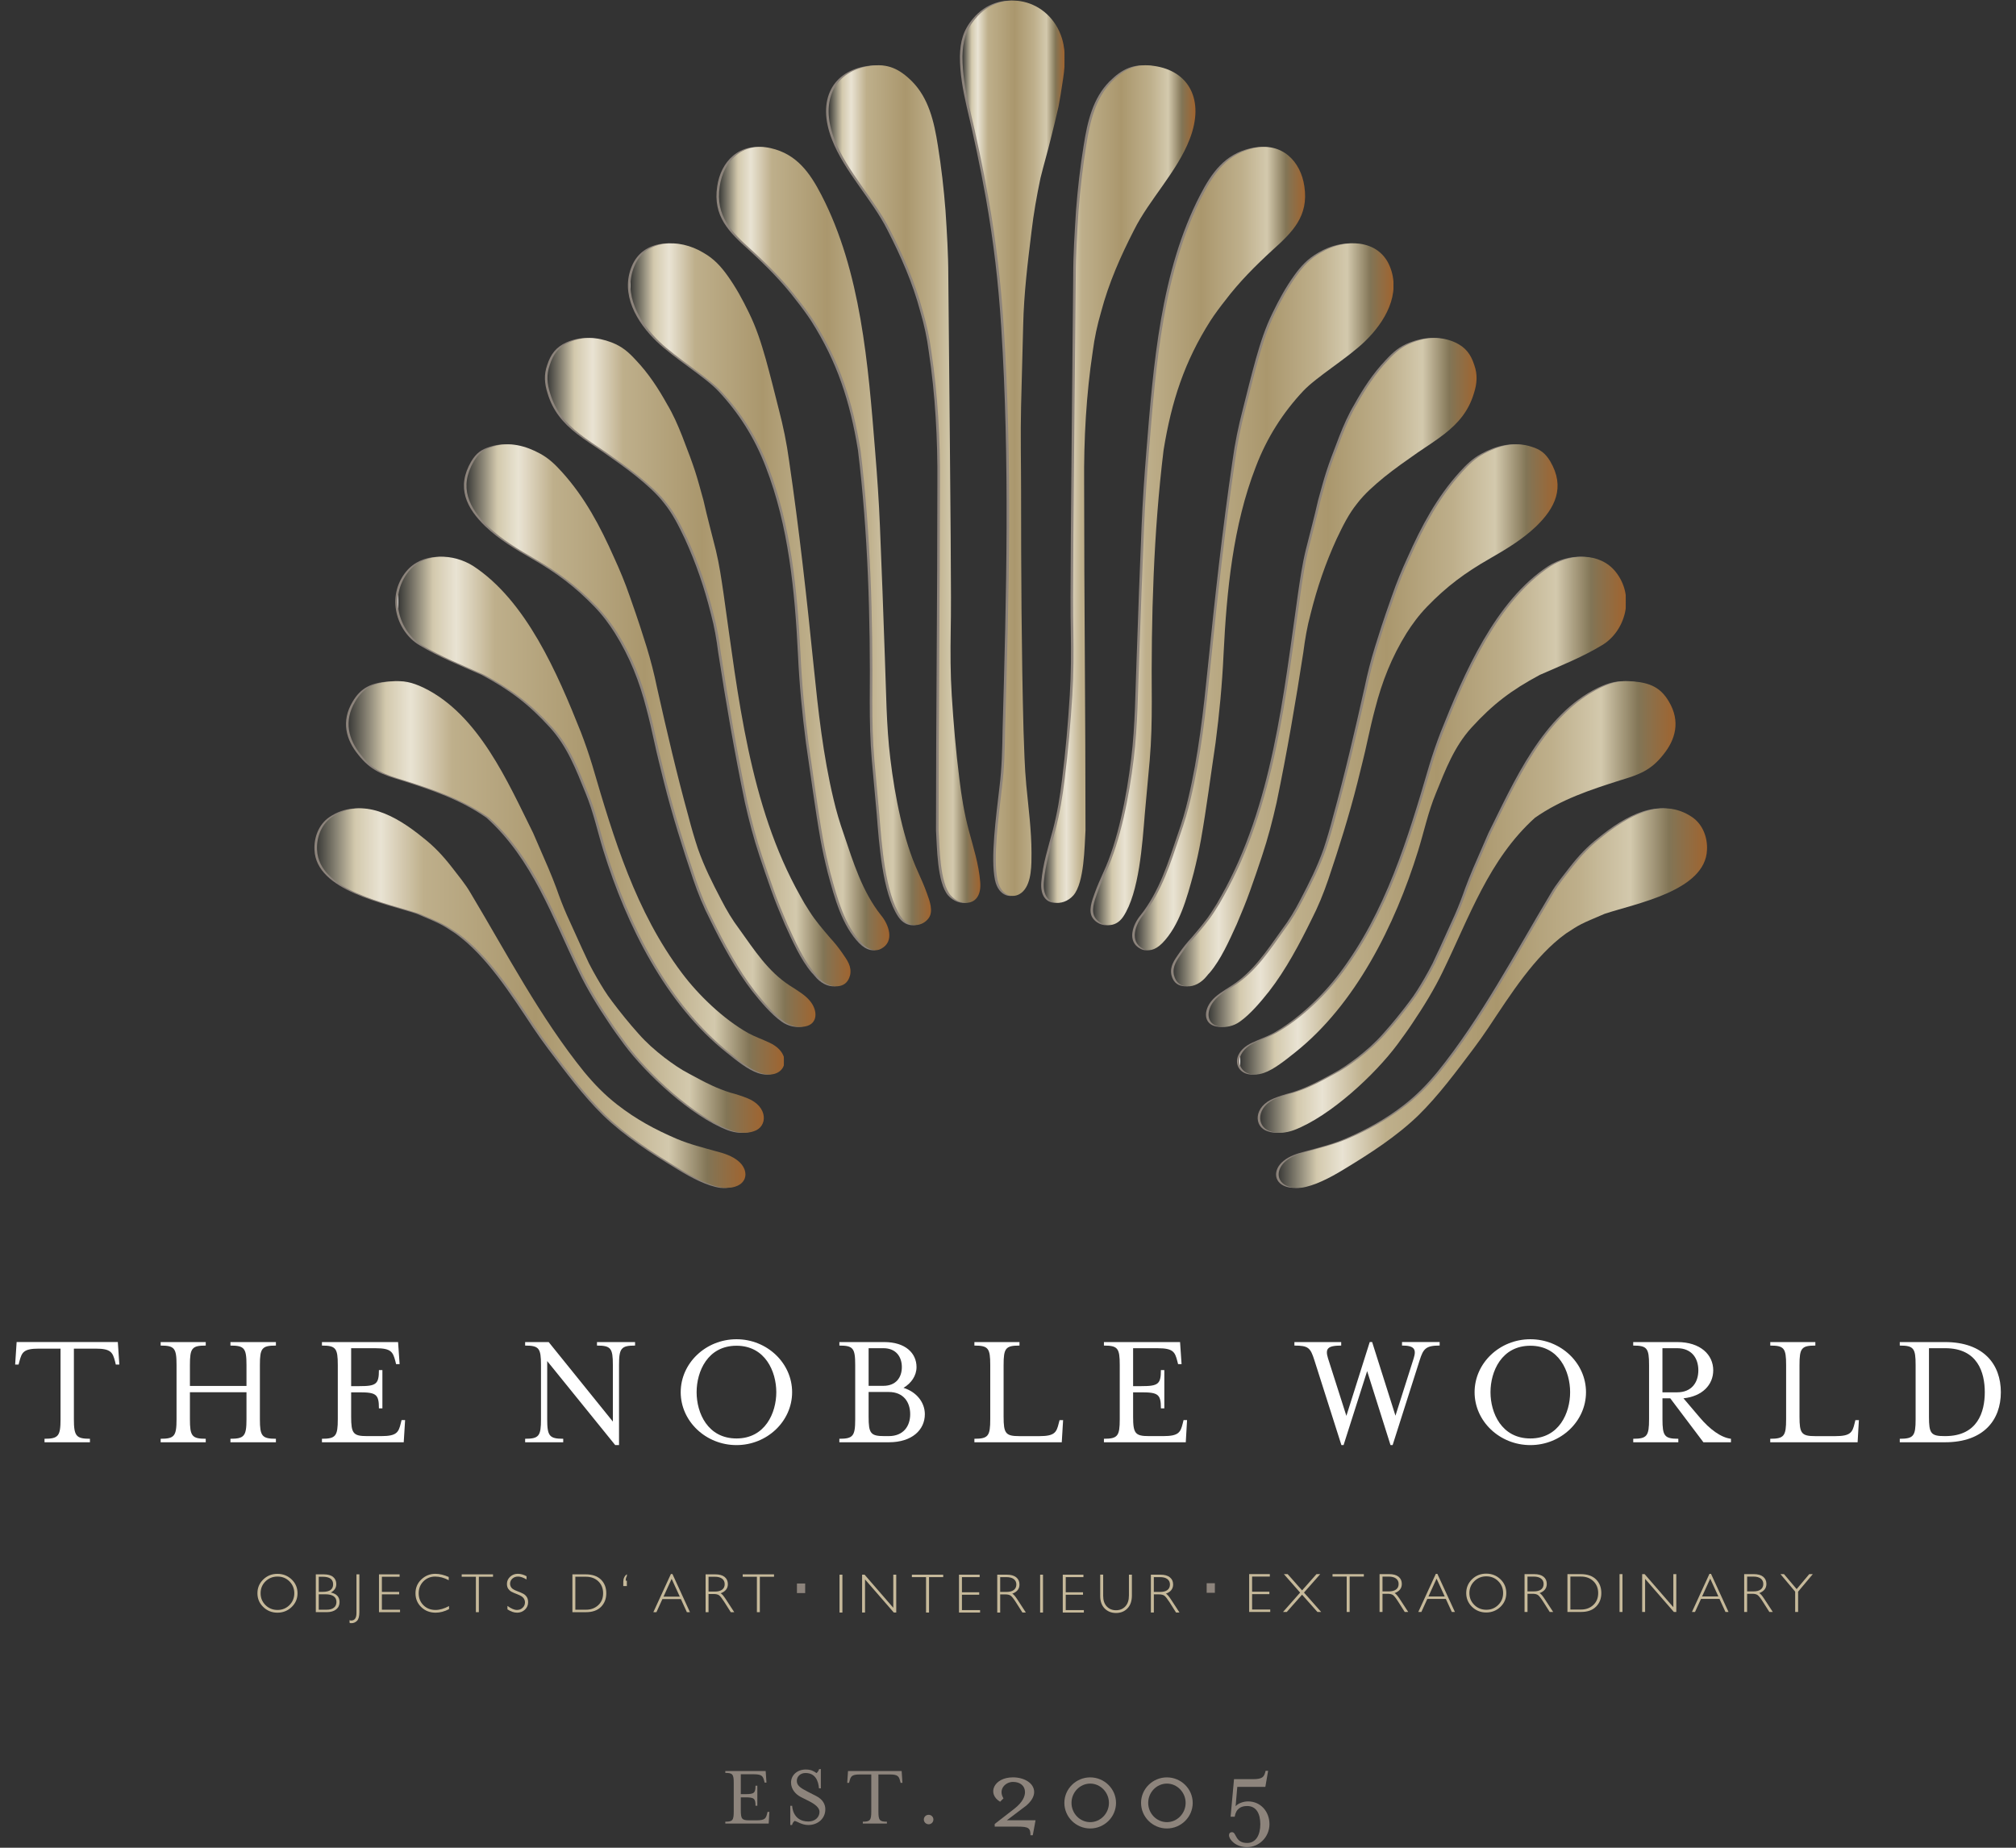 <?xml version="1.0" encoding="UTF-8" standalone="no"?>
<!DOCTYPE svg PUBLIC "-//W3C//DTD SVG 1.1//EN" "http://www.w3.org/Graphics/SVG/1.1/DTD/svg11.dtd">
<svg width="100%" height="100%" viewBox="0 0 720 660" version="1.1" xmlns="http://www.w3.org/2000/svg" xmlns:xlink="http://www.w3.org/1999/xlink" xml:space="preserve" xmlns:serif="http://www.serif.com/" style="fill-rule:evenodd;clip-rule:evenodd;stroke-linejoin:round;stroke-miterlimit:2;">
    <rect x="0" y="0" width="720" height="660" fill="#333333" stroke="none"/>
    <g>
        <g>
            <g>
                <g>
                    <path d="M99.08,562.17C101.08,562.17 102.77,562.84 104.17,564.18C105.56,565.52 106.26,567.16 106.26,569.1C106.26,571.04 105.56,572.66 104.17,574.01C102.77,575.36 101.08,576.04 99.08,576.04C97.1,576.04 95.4,575.36 94.02,574.01C92.63,572.67 91.94,571.03 91.94,569.1C91.94,567.17 92.63,565.53 94.02,564.18C95.41,562.83 97.09,562.17 99.08,562.17ZM99.12,575.07C100.8,575.07 102.21,574.49 103.37,573.34C104.52,572.18 105.11,570.78 105.11,569.1C105.11,567.43 104.52,566.02 103.37,564.85C102.21,563.7 100.8,563.14 99.12,563.14C97.43,563.14 96,563.71 94.82,564.85C93.65,566.01 93.07,567.42 93.07,569.1C93.07,570.78 93.65,572.18 94.82,573.34C96,574.49 97.43,575.07 99.12,575.07Z" style="fill:rgb(198,185,154);fill-rule:nonzero;"/>
                    <path d="M112.79,562.35L115.6,562.35C117.08,562.35 118.21,562.65 118.96,563.27C119.72,563.89 120.1,564.74 120.1,565.83C120.1,567.13 119.45,568.13 118.16,568.84C120.24,569.29 121.27,570.43 121.27,572.26C121.27,573.35 120.87,574.23 120.05,574.88C119.24,575.52 118.14,575.85 116.74,575.85L112.79,575.85L112.79,562.35ZM113.84,563.21L113.84,568.6L115.28,568.6C117.75,568.6 118.97,567.7 118.97,565.91C118.97,564.11 117.72,563.21 115.25,563.21L113.84,563.21ZM113.84,569.47L113.84,574.98L116.64,574.98C117.79,574.98 118.67,574.73 119.27,574.24C119.87,573.75 120.16,573.07 120.16,572.24C120.16,570.4 118.83,569.47 116.18,569.47L113.84,569.47Z" style="fill:rgb(198,185,154);fill-rule:nonzero;"/>
                    <path d="M128.35,562.34L128.35,575.86C128.35,577.34 128.07,578.36 127.52,578.94C126.96,579.5 126.29,579.79 125.52,579.79C125.34,579.79 125.12,579.78 124.89,579.75L124.8,578.76C125.02,578.81 125.23,578.84 125.42,578.84C126.68,578.84 127.31,577.94 127.31,576.13L127.31,562.34L128.35,562.34Z" style="fill:rgb(198,185,154);fill-rule:nonzero;"/>
                    <path d="M142.72,562.35L142.72,563.21L136.39,563.21L136.39,568.62L142.56,568.62L142.56,569.49L136.39,569.49L136.39,574.98L142.87,574.98L142.87,575.86L135.35,575.86L135.35,562.35L142.72,562.35Z" style="fill:rgb(198,185,154);fill-rule:nonzero;"/>
                    <path d="M160.26,563.29L160.26,564.44C158.63,563.57 157.02,563.14 155.44,563.14C153.76,563.14 152.36,563.71 151.22,564.85C150.1,565.99 149.53,567.41 149.53,569.12C149.53,570.85 150.11,572.27 151.24,573.39C152.37,574.51 153.81,575.07 155.57,575.07C157.04,575.07 158.65,574.59 160.37,573.68L160.37,574.77C158.77,575.62 157.18,576.04 155.59,576.04C153.53,576.04 151.82,575.38 150.45,574.05C149.08,572.73 148.39,571.09 148.39,569.12C148.39,567.14 149.09,565.48 150.49,564.16C151.89,562.83 153.56,562.16 155.48,562.16C157.03,562.17 158.61,562.55 160.26,563.29Z" style="fill:rgb(198,185,154);fill-rule:nonzero;"/>
                    <path d="M176.08,562.35L176.08,563.21L171.02,563.21L171.02,575.86L169.96,575.86L169.96,563.21L164.89,563.21L164.89,562.35L176.08,562.35Z" style="fill:rgb(198,185,154);fill-rule:nonzero;"/>
                    <path d="M188.05,563.02L188.05,564.17C186.88,563.48 185.87,563.14 185.03,563.14C184.21,563.14 183.54,563.37 182.99,563.87C182.45,564.36 182.17,564.98 182.17,565.71C182.17,566.23 182.35,566.7 182.66,567.12C182.98,567.54 183.66,567.95 184.68,568.33C185.7,568.72 186.47,569.04 186.92,569.3C187.39,569.56 187.79,569.93 188.12,570.42C188.45,570.91 188.61,571.54 188.61,572.33C188.61,573.36 188.23,574.24 187.47,574.97C186.72,575.67 185.78,576.04 184.69,576.04C183.56,576.04 182.41,575.64 181.23,574.85L181.23,573.62C182.53,574.58 183.67,575.07 184.64,575.07C185.44,575.07 186.12,574.8 186.66,574.28C187.21,573.76 187.49,573.13 187.49,572.37C187.49,571.79 187.31,571.28 186.97,570.82C186.63,570.36 185.94,569.93 184.89,569.52C183.84,569.11 183.1,568.8 182.65,568.55C182.2,568.3 181.83,567.95 181.51,567.5C181.2,567.04 181.05,566.45 181.05,565.74C181.05,564.75 181.43,563.91 182.19,563.2C182.94,562.51 183.87,562.15 184.94,562.15C185.98,562.17 187.03,562.45 188.05,563.02Z" style="fill:rgb(198,185,154);fill-rule:nonzero;"/>
                    <path d="M204.43,562.35L209.15,562.35C211.55,562.35 213.37,562.98 214.64,564.23C215.91,565.49 216.53,567.11 216.53,569.1C216.53,571.06 215.91,572.68 214.66,573.95C213.4,575.22 211.63,575.86 209.34,575.86L204.43,575.86L204.43,562.35ZM205.48,563.2L205.48,574.98L209.29,574.98C211.04,574.98 212.48,574.44 213.66,573.36C214.82,572.29 215.4,570.86 215.4,569.09C215.4,567.36 214.82,565.95 213.69,564.84C212.54,563.75 211.06,563.2 209.23,563.2L205.48,563.2Z" style="fill:rgb(198,185,154);fill-rule:nonzero;"/>
                    <path d="M222.6,566.54L222.6,565.04C222.6,563.86 223.03,562.96 223.88,562.3L223.88,562.99C223.61,563.38 223.47,563.92 223.47,564.62L223.88,564.62L223.88,566.54L222.6,566.54Z" style="fill:rgb(198,185,154);fill-rule:nonzero;"/>
                    <path d="M240.16,562.24L246.41,575.86L245.31,575.86L243.17,571.18L236.57,571.18L234.44,575.86L233.34,575.86L239.6,562.24L240.16,562.24ZM242.78,570.31L239.87,563.95L236.97,570.31L242.78,570.31Z" style="fill:rgb(198,185,154);fill-rule:nonzero;"/>
                    <path d="M252,562.35L255.48,562.35C256.92,562.35 258.03,562.65 258.8,563.28C259.56,563.9 259.95,564.76 259.95,565.83C259.95,567.39 259.09,568.48 257.37,569.12C257.83,569.33 258.42,570.02 259.18,571.18L262.23,575.86L260.99,575.86L258.64,572.15C257.85,570.92 257.24,570.14 256.81,569.83C256.38,569.52 255.73,569.37 254.88,569.37L253.05,569.37L253.05,575.86L252,575.86L252,562.35ZM253.05,563.21L253.05,568.5L255.31,568.5C256.44,568.5 257.32,568.27 257.93,567.8C258.53,567.34 258.82,566.7 258.82,565.85C258.82,565.02 258.51,564.36 257.9,563.9C257.29,563.44 256.41,563.21 255.26,563.21L253.05,563.21Z" style="fill:rgb(198,185,154);fill-rule:nonzero;"/>
                    <path d="M276.44,562.35L276.44,563.21L271.37,563.21L271.37,575.86L270.32,575.86L270.32,563.21L265.25,563.21L265.25,562.35L276.44,562.35Z" style="fill:rgb(198,185,154);fill-rule:nonzero;"/>
                </g>
                <g>
                    <rect x="299.83" y="562.47" width="1.03" height="13.52" style="fill:rgb(198,185,154);"/>
                    <path d="M320.09,562.47L320.09,575.99L319.22,575.99L308.94,564.17L308.94,575.99L307.89,575.99L307.89,562.47L308.78,562.47L319.03,574.29L319.03,562.47L320.09,562.47Z" style="fill:rgb(198,185,154);fill-rule:nonzero;"/>
                    <path d="M336.86,562.47L336.86,563.34L331.8,563.34L331.8,575.99L330.73,575.99L330.73,563.34L325.67,563.34L325.67,562.47L336.86,562.47Z" style="fill:rgb(198,185,154);fill-rule:nonzero;"/>
                    <path d="M349.88,562.47L349.88,563.34L343.55,563.34L343.55,568.75L349.72,568.75L349.72,569.63L343.55,569.63L343.55,575.12L350.03,575.12L350.03,575.99L342.5,575.99L342.5,562.47L349.88,562.47Z" style="fill:rgb(198,185,154);fill-rule:nonzero;"/>
                    <path d="M356.16,562.47L359.61,562.47C361.07,562.47 362.18,562.79 362.95,563.42C363.71,564.05 364.1,564.9 364.1,565.97C364.1,567.54 363.24,568.62 361.53,569.25C361.98,569.47 362.58,570.15 363.33,571.31L366.38,575.99L365.15,575.99L362.8,572.28C362.01,571.05 361.39,570.27 360.96,569.97C360.53,569.66 359.88,569.51 359.03,569.51L357.21,569.51L357.21,576L356.16,576L356.16,562.47ZM357.21,563.34L357.21,568.63L359.44,568.63C360.59,568.63 361.46,568.41 362.06,567.94C362.67,567.48 362.98,566.82 362.98,565.98C362.98,565.15 362.67,564.5 362.05,564.03C361.44,563.57 360.56,563.34 359.42,563.34L357.21,563.34Z" style="fill:rgb(198,185,154);fill-rule:nonzero;"/>
                    <rect x="371.47" y="562.47" width="1.03" height="13.52" style="fill:rgb(198,185,154);"/>
                    <path d="M386.94,562.47L386.94,563.34L380.62,563.34L380.62,568.75L386.79,568.75L386.79,569.63L380.62,569.63L380.62,575.12L387.09,575.12L387.09,575.99L379.56,575.99L379.56,562.47L386.94,562.47Z" style="fill:rgb(198,185,154);fill-rule:nonzero;"/>
                    <path d="M403.19,562.47L404.25,562.47L404.25,569.83C404.25,571.86 403.72,573.41 402.66,574.51C401.61,575.61 400.25,576.15 398.58,576.15C396.91,576.15 395.56,575.6 394.5,574.52C393.45,573.44 392.93,571.95 392.93,570.07L392.93,562.45L393.99,562.45L393.99,570.02C393.99,571.64 394.41,572.89 395.27,573.81C396.13,574.71 397.22,575.17 398.58,575.17C399.94,575.17 401.06,574.71 401.9,573.8C402.77,572.88 403.19,571.57 403.19,569.88L403.19,562.47Z" style="fill:rgb(198,185,154);fill-rule:nonzero;"/>
                    <path d="M411.02,562.47L414.5,562.47C415.94,562.47 417.05,562.78 417.82,563.42C418.6,564.05 418.97,564.89 418.97,565.97C418.97,567.53 418.11,568.62 416.4,569.25C416.85,569.47 417.43,570.15 418.2,571.31L421.25,575.99L420.02,575.99L417.67,572.27C416.87,571.04 416.26,570.27 415.83,569.96C415.4,569.65 414.75,569.5 413.92,569.5L412.09,569.5L412.09,575.99L411.03,575.99L411.03,562.47L411.02,562.47ZM412.08,563.34L412.08,568.63L414.32,568.63C415.46,568.63 416.33,568.41 416.94,567.94C417.54,567.48 417.84,566.82 417.84,565.98C417.84,565.15 417.53,564.5 416.91,564.03C416.3,563.57 415.43,563.34 414.27,563.34L412.08,563.34Z" style="fill:rgb(198,185,154);fill-rule:nonzero;"/>
                </g>
                <g>
                    <path d="M453.51,562.26L453.51,563.14L447.18,563.14L447.18,568.55L453.35,568.55L453.35,569.42L447.18,569.42L447.18,574.91L453.66,574.91L453.66,575.78L446.13,575.78L446.13,562.26L453.51,562.26Z" style="fill:rgb(198,185,154);fill-rule:nonzero;"/>
                    <path d="M465.03,568.08L470.17,562.27L471.51,562.27L465.71,568.86L471.85,575.79L470.51,575.79L465.02,569.61L459.56,575.79L458.22,575.79L464.33,568.87L458.53,562.27L459.88,562.27L465.03,568.08Z" style="fill:rgb(198,185,154);fill-rule:nonzero;"/>
                    <path d="M487.09,562.27L487.09,563.14L482.02,563.14L482.02,575.79L480.96,575.79L480.96,563.14L475.9,563.14L475.9,562.27L487.09,562.27Z" style="fill:rgb(198,185,154);fill-rule:nonzero;"/>
                    <path d="M492.7,562.27L496.16,562.27C497.62,562.27 498.72,562.58 499.5,563.21C500.26,563.84 500.65,564.7 500.65,565.76C500.65,567.32 499.79,568.42 498.08,569.05C498.51,569.26 499.11,569.95 499.88,571.11L502.93,575.78L501.69,575.78L499.34,572.08C498.55,570.83 497.94,570.07 497.51,569.75C497.06,569.44 496.43,569.29 495.58,569.29L493.75,569.29L493.75,575.78L492.7,575.78L492.7,562.27ZM493.75,563.14L493.75,568.44L495.99,568.44C497.13,568.44 498.01,568.21 498.61,567.75C499.22,567.29 499.51,566.63 499.51,565.79C499.51,564.95 499.2,564.31 498.59,563.85C497.98,563.38 497.1,563.15 495.95,563.15L493.75,563.15L493.75,563.14Z" style="fill:rgb(198,185,154);fill-rule:nonzero;"/>
                    <path d="M513.35,562.18L519.61,575.79L518.51,575.79L516.37,571.12L509.76,571.12L507.63,575.79L506.53,575.79L512.79,562.18L513.35,562.18ZM515.97,570.25L513.06,563.88L510.16,570.25L515.97,570.25Z" style="fill:rgb(198,185,154);fill-rule:nonzero;"/>
                    <path d="M530.79,562.1C532.79,562.1 534.49,562.76 535.88,564.11C537.27,565.45 537.96,567.1 537.96,569.04C537.96,570.97 537.27,572.6 535.88,573.95C534.49,575.29 532.79,575.97 530.79,575.97C528.79,575.97 527.11,575.29 525.72,573.95C524.35,572.61 523.65,570.97 523.65,569.04C523.65,567.11 524.34,565.46 525.72,564.11C527.11,562.76 528.79,562.1 530.79,562.1ZM530.83,575C532.51,575 533.94,574.42 535.09,573.27C536.25,572.12 536.83,570.71 536.83,569.04C536.83,567.36 536.25,565.95 535.09,564.79C533.94,563.64 532.51,563.06 530.83,563.06C529.15,563.06 527.71,563.64 526.54,564.79C525.38,565.94 524.78,567.36 524.78,569.04C524.78,570.71 525.38,572.12 526.54,573.27C527.7,574.42 529.15,575 530.83,575Z" style="fill:rgb(198,185,154);fill-rule:nonzero;"/>
                    <path d="M544.47,562.27L547.95,562.27C549.39,562.27 550.5,562.58 551.27,563.21C552.05,563.84 552.42,564.7 552.42,565.76C552.42,567.32 551.56,568.42 549.85,569.05C550.3,569.26 550.9,569.95 551.65,571.11L554.7,575.78L553.47,575.78L551.12,572.08C550.32,570.83 549.71,570.07 549.28,569.75C548.85,569.44 548.2,569.29 547.37,569.29L545.54,569.29L545.54,575.78L544.48,575.78L544.48,562.27L544.47,562.27ZM545.53,563.14L545.53,568.44L547.77,568.44C548.91,568.44 549.78,568.21 550.39,567.75C550.99,567.29 551.29,566.63 551.29,565.79C551.29,564.95 550.98,564.31 550.36,563.85C549.75,563.38 548.88,563.15 547.72,563.15L545.53,563.15L545.53,563.14Z" style="fill:rgb(198,185,154);fill-rule:nonzero;"/>
                    <path d="M559.8,562.27L564.53,562.27C566.93,562.27 568.75,562.9 570.02,564.16C571.28,565.42 571.9,567.04 571.9,569.03C571.9,570.99 571.29,572.59 570.03,573.87C568.78,575.14 567.01,575.78 564.72,575.78L559.8,575.78L559.8,562.27ZM560.85,563.14L560.85,574.92L564.66,574.92C566.41,574.92 567.87,574.38 569.03,573.3C570.2,572.23 570.78,570.8 570.78,569.04C570.78,567.31 570.2,565.89 569.07,564.79C567.92,563.69 566.43,563.14 564.61,563.14L560.85,563.14Z" style="fill:rgb(198,185,154);fill-rule:nonzero;"/>
                    <rect x="578.41" y="562.27" width="1.05" height="13.52" style="fill:rgb(198,185,154);"/>
                    <path d="M598.68,562.27L598.68,575.79L597.81,575.79L587.54,563.97L587.54,575.79L586.49,575.79L586.49,562.27L587.37,562.27L597.62,574.09L597.62,562.27L598.68,562.27Z" style="fill:rgb(198,185,154);fill-rule:nonzero;"/>
                    <path d="M611.08,562.18L617.33,575.79L616.24,575.79L614.1,571.12L607.5,571.12L605.36,575.79L604.27,575.79L610.51,562.18L611.08,562.18ZM613.7,570.24L610.79,563.88L607.89,570.25L613.7,570.24Z" style="fill:rgb(198,185,154);fill-rule:nonzero;"/>
                    <path d="M622.92,562.27L626.39,562.27C627.83,562.27 628.94,562.58 629.71,563.21C630.47,563.84 630.86,564.7 630.86,565.76C630.86,567.32 630,568.41 628.29,569.05C628.74,569.26 629.34,569.95 630.09,571.11L633.14,575.78L631.91,575.78L629.56,572.08C628.77,570.83 628.15,570.07 627.72,569.75C627.29,569.44 626.64,569.29 625.79,569.29L623.97,569.29L623.97,575.78L622.92,575.78L622.92,562.27ZM623.98,563.14L623.98,568.44L626.22,568.44C627.36,568.44 628.23,568.21 628.83,567.75C629.44,567.29 629.75,566.63 629.75,565.79C629.75,564.96 629.44,564.32 628.83,563.85C628.21,563.38 627.33,563.15 626.18,563.15L623.98,563.15L623.98,563.14Z" style="fill:rgb(198,185,154);fill-rule:nonzero;"/>
                    <path d="M647.43,562.27L642.18,568.53L642.18,575.79L641.13,575.79L641.13,568.53L635.88,562.27L637.14,562.27L641.66,567.62L646.16,562.27L647.43,562.27Z" style="fill:rgb(198,185,154);fill-rule:nonzero;"/>
                </g>
            </g>
            <g>
                <path d="M15.9,513.92C20.86,513.92 21.62,512.91 21.62,506.94L21.62,481.72L13.86,481.72C8.37,481.72 7.79,483.09 6.94,486.25L6.63,487.42L5.41,487.42L5.94,479.37L42.08,479.37L42.62,487.42L41.36,487.42L41.08,486.25C40.23,483.09 39.65,481.72 34.14,481.72L26.39,481.72L26.39,506.94C26.39,512.91 27.18,513.92 32.12,513.92L32.12,515.17L15.9,515.17L15.9,513.92Z" style="fill:white;fill-rule:nonzero;"/>
                <g>
                    <path d="M57.38,513.92C62.32,513.92 63.05,512.91 63.05,506.94L63.05,487.55C63.05,481.58 62.32,480.63 57.38,480.63L57.38,479.38L73.48,479.38L73.48,480.63C68.52,480.63 67.83,481.58 67.83,487.55L67.83,495.06L88.03,495.06L88.03,487.55C88.03,481.58 87.27,480.63 82.3,480.63L82.3,479.38L98.54,479.38L98.54,480.63C93.52,480.63 92.82,481.58 92.82,487.55L92.82,506.94C92.82,512.91 93.52,513.92 98.54,513.92L98.54,515.17L82.3,515.17L82.3,513.92C87.27,513.92 88.03,512.91 88.03,506.94L88.03,497.29L67.83,497.29L67.83,506.94C67.83,512.91 68.52,513.92 73.48,513.92L73.48,515.17L57.38,515.17L57.38,513.92Z" style="fill:white;fill-rule:nonzero;"/>
                </g>
                <g>
                    <path d="M335.27,336.14L335.27,334.89" style="fill:none;fill-rule:nonzero;"/>
                </g>
                <path d="M114.98,513.92C119.92,513.92 120.64,512.91 120.64,506.94L120.64,487.55C120.64,481.58 119.92,480.63 114.98,480.63L114.98,479.38L142.17,479.38L142.72,487.26L141.46,487.26L141.17,486.07C140.31,482.95 139.71,481.58 134.23,481.58L125.41,481.58L125.41,495.12L128.41,495.12C134.35,495.12 135.33,494.4 135.33,489.39L136.57,489.39L136.57,503.06L135.33,503.06C135.33,498.06 134.36,497.33 128.41,497.33L125.41,497.33L125.41,506.03C125.41,512 126.13,512.97 131.08,512.97L136.21,512.97C141.7,512.97 142.35,511.6 143.13,508.42L143.42,507.25L144.68,507.25L144.19,515.17L114.98,515.17L114.98,513.92Z" style="fill:white;fill-rule:nonzero;"/>
                <path d="M195.43,486.17L195.43,506.94C195.43,512.91 196.19,513.92 201.15,513.92L201.15,515.17L187.55,515.17L187.55,513.92C192.51,513.92 193.21,512.91 193.21,506.94L193.21,487.55C193.21,481.58 192.51,480.63 187.55,480.63L187.55,479.38L195.96,479.38L218.88,507.78L218.88,487.55C218.88,481.58 218.16,480.63 213.21,480.63L213.21,479.38L226.81,479.38L226.81,480.63C221.85,480.63 221.08,481.58 221.08,487.55L221.08,516.18L219.72,516.18L195.43,486.17Z" style="fill:white;fill-rule:nonzero;"/>
                <path d="M243.11,497.29C243.11,486.89 252.08,478.37 263.04,478.37C273.96,478.37 282.9,486.89 282.9,497.29C282.9,507.66 273.96,516.18 263.04,516.18C252.08,516.18 243.11,507.66 243.11,497.29ZM277.25,497.29C277.25,489.88 273.28,480.69 263.04,480.69C252.72,480.69 248.79,489.89 248.79,497.29C248.79,504.66 252.71,513.81 263.04,513.81C273.28,513.81 277.25,504.66 277.25,497.29Z" style="fill:white;fill-rule:nonzero;"/>
                <path d="M299.78,513.92C304.7,513.92 305.43,512.91 305.43,506.94L305.43,487.55C305.43,481.58 304.7,480.63 299.78,480.63L299.78,479.38L315.8,479.38C323.39,479.38 327.33,483.36 327.33,488.32C327.33,491.42 325.42,494.11 322.67,495.73C327.26,497.15 330.3,500.85 330.3,505.16C330.3,510.7 325.77,515.17 317.47,515.17L299.77,515.17L299.77,513.92L299.78,513.92ZM315.51,495.01C319.98,495.01 322.09,492.02 322.09,488.32C322.09,484.63 319.99,481.57 315.51,481.57L310.22,481.57L310.22,495.01L315.51,495.01ZM317.42,512.97C322.62,512.97 325.07,509.44 325.07,505.15C325.07,500.78 322.63,497.21 317.42,497.21L310.22,497.21L310.22,506.03C310.22,512 310.91,512.97 315.87,512.97L317.42,512.97Z" style="fill:white;fill-rule:nonzero;"/>
                <path d="M348,513.92C352.96,513.92 353.66,512.91 353.66,506.94L353.66,487.55C353.66,481.58 352.96,480.63 348,480.63L348,479.38L364.1,479.38L364.1,480.63C359.13,480.63 358.43,481.58 358.43,487.55L358.43,506.04C358.43,512.01 359.13,512.98 364.1,512.98L371.25,512.98C376.68,512.98 377.33,511.61 378.11,508.43L378.42,507.26L379.68,507.26L379.2,515.18L348,515.18L348,513.92Z" style="fill:white;fill-rule:nonzero;"/>
                <path d="M394.26,513.92C399.2,513.92 399.91,512.91 399.91,506.94L399.91,487.55C399.91,481.58 399.21,480.63 394.26,480.63L394.26,479.38L421.45,479.38L421.99,487.26L420.75,487.26L420.44,486.07C419.61,482.95 419,481.58 413.52,481.58L404.68,481.58L404.68,495.12L407.67,495.12C413.64,495.12 414.61,494.4 414.61,489.39L415.83,489.39L415.83,503.06L414.61,503.06C414.61,498.06 413.64,497.33 407.67,497.33L404.68,497.33L404.68,506.03C404.68,512 405.41,512.97 410.36,512.97L415.48,512.97C420.98,512.97 421.62,511.6 422.41,508.42L422.7,507.25L423.95,507.25L423.49,515.17L394.26,515.17L394.26,513.92Z" style="fill:white;fill-rule:nonzero;"/>
                <path d="M469.41,485.82C468.01,481.41 467.26,480.63 462.29,480.63L462.29,479.38L479,479.38L479,480.63C473.98,480.63 473.28,481.82 474.28,485.16L480.85,505.74L489.19,479.37L490.05,479.37L498.38,505.68L504.9,485.15C505.92,481.87 505.04,480.62 500.72,480.62L500.72,479.37L514.16,479.37L514.16,480.62C509.2,480.62 508.31,481.81 507.04,485.81L497.37,516.17L496.61,516.17L488.27,489.75L479.85,516.17L479.07,516.17L469.41,485.82Z" style="fill:white;fill-rule:nonzero;"/>
                <path d="M526.64,497.29C526.64,486.89 535.58,478.37 546.56,478.37C557.49,478.37 566.43,486.89 566.43,497.29C566.43,507.66 557.49,516.18 546.56,516.18C535.58,516.18 526.64,507.66 526.64,497.29ZM560.76,497.29C560.76,489.88 556.84,480.69 546.56,480.69C536.26,480.69 532.32,489.89 532.32,497.29C532.32,504.66 536.25,513.81 546.56,513.81C556.84,513.81 560.76,504.66 560.76,497.29Z" style="fill:white;fill-rule:nonzero;"/>
                <path d="M583.29,513.92C588.23,513.92 588.95,512.91 588.95,506.94L588.95,487.55C588.95,481.58 588.23,480.63 583.29,480.63L583.29,479.38L599.03,479.38C607.32,479.38 611.87,483.91 611.87,489.46C611.87,494.65 607.98,498.76 601.24,499.47L607.08,506.34C610.6,510.51 614.62,513.5 618.2,513.92L618.2,515.17L608.36,515.17L596.52,499.47L593.74,499.47L593.74,506.94C593.74,512.91 594.44,513.92 599.4,513.92L599.4,515.17L583.3,515.17L583.3,513.92L583.29,513.92ZM598.97,497.33C604.16,497.33 606.55,493.81 606.55,489.45C606.55,485.16 604.17,481.57 598.97,481.57L593.73,481.57L593.73,497.33L598.97,497.33Z" style="fill:white;fill-rule:nonzero;"/>
                <path d="M632.24,513.92C637.18,513.92 637.9,512.91 637.9,506.94L637.9,487.55C637.9,481.58 637.18,480.63 632.24,480.63L632.24,479.38L648.34,479.38L648.34,480.63C643.38,480.63 642.68,481.58 642.68,487.55L642.68,506.04C642.68,512.01 643.38,512.98 648.34,512.98L655.48,512.98C660.93,512.98 661.59,511.61 662.35,508.43L662.64,507.26L663.89,507.26L663.43,515.18L632.23,515.18L632.23,513.92L632.24,513.92Z" style="fill:white;fill-rule:nonzero;"/>
                <path d="M678.49,513.92C683.45,513.92 684.15,512.91 684.15,506.94L684.15,487.55C684.15,481.58 683.45,480.63 678.49,480.63L678.49,479.38L694.65,479.38C708.54,479.38 714.59,487.43 714.59,497.29C714.59,507.12 708.54,515.17 694.65,515.17L678.49,515.17L678.49,513.92ZM694.73,512.97C706.35,512.97 708.85,504.25 708.85,497.29C708.85,490.3 706.35,481.57 694.73,481.57L688.92,481.57L688.92,506.03C688.92,512 689.59,512.97 694.48,512.97L694.73,512.97Z" style="fill:white;fill-rule:nonzero;"/>
            </g>
            <g>
                <path d="M259.04,650.7C261.67,650.7 262.05,650.17 262.05,647.05L262.05,636.9C262.05,633.77 261.67,633.27 259.04,633.27L259.04,632.61L273.45,632.61L273.74,636.73L273.07,636.73L272.92,636.1C272.47,634.49 272.16,633.76 269.26,633.76L264.57,633.76L264.57,640.86L266.16,640.86C269.32,640.86 269.82,640.48 269.82,637.85L270.48,637.85L270.48,645.01L269.82,645.01C269.82,642.38 269.31,642 266.16,642L264.57,642L264.57,646.57C264.57,649.7 264.96,650.21 267.58,650.21L270.29,650.21C273.2,650.21 273.56,649.48 273.97,647.83L274.12,647.2L274.78,647.2L274.53,651.36L259.04,651.36L259.04,650.7Z" style="fill:rgb(141,132,124);fill-rule:nonzero;"/>
                <path d="M282.25,645.02L282.92,645.02C282.92,645.02 282.96,650.63 288.73,650.63C290.97,650.63 292.68,649.2 292.68,647.19C292.68,645.76 291.24,644.54 289.05,643.41L286.01,641.88C284.18,640.95 282.51,639.1 282.51,636.72C282.51,634.12 284.68,632.06 287.76,632.06C289.62,632.06 290.66,632.65 291.61,633.34C291.99,633.03 292.37,632.56 292.53,631.91L293.16,631.91L293.16,638.78L292.49,638.78C292.27,636.29 291.33,633.31 287.66,633.31C285.89,633.31 284.58,634.53 284.58,636.09C284.58,637.72 285.7,638.56 288.44,639.97L291.44,641.5C293.88,642.72 294.76,644.54 294.76,646.26C294.76,649.67 291.98,651.88 288.72,651.88C286.32,651.88 284.8,650.62 283.79,650.41C283.41,650.72 283.04,651.19 282.87,651.88L282.25,651.88L282.25,645.02Z" style="fill:rgb(141,132,124);fill-rule:nonzero;"/>
                <path d="M308.14,650.7C310.76,650.7 311.17,650.17 311.17,647.05L311.17,633.83L307.06,633.83C304.15,633.83 303.84,634.55 303.4,636.21L303.24,636.82L302.58,636.82L302.86,632.61L322.02,632.61L322.3,636.82L321.64,636.82L321.48,636.21C321.05,634.55 320.73,633.83 317.82,633.83L313.72,633.83L313.72,647.05C313.72,650.17 314.12,650.7 316.75,650.7L316.75,651.36L308.15,651.36L308.15,650.7L308.14,650.7Z" style="fill:rgb(141,132,124);fill-rule:nonzero;"/>
                <path d="M329.94,649.92C329.94,648.99 330.7,648.24 331.66,648.24C332.6,648.24 333.36,648.99 333.36,649.92C333.36,650.87 332.6,651.62 331.66,651.62C330.71,651.61 329.94,650.86 329.94,649.92Z" style="fill:rgb(141,132,124);fill-rule:nonzero;"/>
            </g>
            <g>
                <path d="M363.4,652.46L355.25,652.46L355.25,651.51L362.26,646.08C365.31,643.7 366.07,641.58 366.07,640.14C366.07,637.87 364.32,636.49 361.79,636.49C359.05,636.49 356.4,639.16 358.38,642.37L357.18,643.57C352.43,640.76 354.89,634.86 361.78,634.86C365.66,634.86 369.34,636.84 369.34,640.09C369.34,643.22 365.69,645.58 365.69,645.58L359.59,650.19L369.84,650.19L368.85,655.55L368.02,655.55C368.03,652.97 367.37,652.46 363.4,652.46Z" style="fill:rgb(141,132,124);fill-rule:nonzero;"/>
                <path d="M380.13,643.98C380.13,638.97 384.29,634.87 389.35,634.87C394.42,634.87 398.58,638.97 398.58,643.98C398.58,649.02 394.42,653.12 389.35,653.12C384.29,653.12 380.13,649.02 380.13,643.98ZM396.05,643.98C396.05,640.22 393.01,637.09 389.36,637.09C385.68,637.09 382.68,640.22 382.68,643.98C382.68,647.77 385.69,650.86 389.36,650.86C393.01,650.86 396.05,647.77 396.05,643.98Z" style="fill:rgb(141,132,124);fill-rule:nonzero;"/>
                <path d="M407.52,643.98C407.52,638.97 411.68,634.87 416.75,634.87C421.81,634.87 425.97,638.97 425.97,643.98C425.97,649.02 421.81,653.12 416.75,653.12C411.68,653.12 407.52,649.02 407.52,643.98ZM423.44,643.98C423.44,640.22 420.4,637.09 416.76,637.09C413.07,637.09 410.07,640.22 410.07,643.98C410.07,647.77 413.08,650.86 416.76,650.86C420.4,650.86 423.44,647.77 423.44,643.98Z" style="fill:rgb(141,132,124);fill-rule:nonzero;"/>
                <path d="M438.94,655.52C438.94,654.9 439.26,654.45 440.04,654.45C441.64,654.45 441.04,658.3 445.4,658.3C448.64,658.3 450.11,655.32 450.11,651.59C450.11,647.88 448.72,645.1 445.4,645.1C443.3,645.1 441.44,645.96 440.96,648.93L439.5,648.93L440.72,635.51L447.41,635.51C451.05,635.51 451.49,634.66 452,632.53L452.9,632.53L451.91,638.26L441.89,638.26L441.29,645.18C442.17,644.13 444.11,643.45 445.73,643.45C450.25,643.45 453.38,647.1 453.38,651.59C453.38,656.09 449.77,659.78 445.38,659.78C441.24,659.78 438.94,657.04 438.94,655.52Z" style="fill:rgb(141,132,124);fill-rule:nonzero;"/>
            </g>
            <rect x="284.62" y="565.62" width="2.94" height="3.42" style="fill:rgb(141,132,124);"/>
            <rect x="430.95" y="565.52" width="2.93" height="3.42" style="fill:rgb(141,132,124);"/>
            <g>
                <path d="M215.38,398.38C208.19,391.33 201.88,382.78 195.81,374.72C193.95,372.24 192.1,369.64 190.36,367.04C182.44,355.15 173.88,341.53 162.73,333.48C157.65,330.13 157.65,330.13 148.87,326.42C137.71,322.7 112.94,318.25 112.32,303.63C112.08,299.17 113.81,294.47 117.65,291.86C128.43,284.55 140.57,291.37 150.23,299.3C154.19,302.39 157.29,305.73 160.39,309.7C162.74,312.8 165.22,315.65 167.21,319.12C179.97,340.42 191.98,363.46 207.71,382.91C211.3,387.25 215.02,391.09 219.48,394.56C226.29,399.88 233.23,403.59 240.78,406.82C245.49,408.81 250.07,409.92 254.91,411.28C257.87,412.02 260.61,413.01 262.59,414.62C266.55,417.72 266.43,423.04 260.61,424.16C259.62,424.29 258.51,424.41 257.27,424.29C252.69,423.67 247.11,420.82 242.03,417.72C232.59,412.01 223.18,405.94 215.38,398.38" style="fill:rgb(141,132,124);fill-rule:nonzero;"/>
                <path d="M222.93,373.12C220.95,370.4 219.1,367.91 217.49,365.44C213.64,359.74 209.68,353.3 206.71,347.1C197.18,327.53 190.24,306.97 173.76,292.11C164.34,285.54 154.18,282.19 143.29,278.73C136.71,276.75 132.38,275.27 127.93,269.56C123.59,264.23 121.73,257.67 125.95,250.61C128.93,245.53 132.76,243.91 138.71,243.42C143.29,243.05 146.14,243.67 150.35,245.65C170.04,255.19 180.43,279.34 189.49,297.55C194.69,309.45 195.93,312.29 197.79,317.24C198.91,320.46 200.14,323.68 201.5,326.78C206.96,338.92 207.93,340.9 209.43,344.12C210.3,345.85 211.28,347.59 212.27,349.33C214.01,352.31 215.62,355.03 217.72,357.75C220.69,361.71 223.8,365.55 227.13,369.27C230.1,372.62 232.94,375.09 236.42,377.81C239.4,380.04 242,381.9 245.34,383.63C247.95,385 250.55,386.48 253.27,387.72C255.38,388.71 257.6,389.58 259.96,390.32C261.93,390.81 264.17,391.56 266.03,392.3C273.46,395.27 273.34,402.46 268.39,404.07C265.66,405.06 262.56,404.69 259.85,403.69C246.84,398.75 230.85,383.77 222.93,373.12" style="fill:rgb(141,132,124);fill-rule:nonzero;"/>
                <path d="M259.47,375.96C237.92,358.87 223.79,330.62 215.5,303.87C213.4,297.06 211.91,289.99 209.19,283.44C205.72,274.89 202.63,266.71 196.44,259.9C188.75,251.48 182.19,246.52 172.03,241.08C164.11,237.61 156.67,234.64 149.74,230.43C141.69,225.6 137.73,213.22 145.03,204.17C150.73,197.23 161.01,197.73 168.07,202.18C187.02,214.58 198.17,240.46 206.59,261.64C208.07,265.48 209.44,269.44 210.68,273.53C218.36,299.79 226.17,325.68 242.64,347.59C248.59,355.53 257.5,364.07 266.3,369.02C268.53,370.26 271.38,371.26 273.98,372.49C283.14,376.82 279.42,386.24 270.63,383.27C267.03,382.03 263.19,378.94 259.47,375.96" style="fill:rgb(141,132,124);fill-rule:nonzero;"/>
                <path d="M268.76,354.17C262.69,346.37 257.74,336.96 253.66,328.65C251.18,323.82 249.32,319.24 247.58,314.16C243.74,302.77 240.15,291.37 237.18,279.61C235.82,274.03 234.7,269.82 233.59,264.62C232.72,260.65 231.85,256.81 230.85,253.1C228.38,243.44 224.92,234.65 219.59,226.11C217.61,223.01 215.38,219.91 212.28,216.69C205.34,209.51 198.66,204.55 189.99,199.59C184.17,196.25 178.35,192.78 173.4,188.07C166.58,181.5 162.86,174.07 168.32,164.78C170.05,161.94 171.78,160.57 175,159.58C180.96,157.59 187.03,159.33 191.98,162.05C195.2,163.79 197.43,166.02 199.79,168.62C207.96,177.66 213.41,187.94 218.36,199.09C220.46,203.67 222.32,208.13 223.94,212.84C227.41,222.63 228.51,226.34 230.01,231.05C231.49,235.88 232.73,240.71 233.72,245.54C237.19,261.02 240.78,276.5 244.99,291.74C245.98,295.58 247.1,299.41 248.33,303.14C250.69,309.82 253.41,315.15 256.63,321.34C258.61,325.18 260.59,328.52 263.19,331.99C268.53,339.42 273.35,346.97 281.15,352.05C284.25,354.04 286.72,355.51 288.33,357.5C291.18,360.85 291.31,365.8 286.6,366.66C284.25,367.16 281.4,366.54 279.17,364.94C275.45,362.34 271.61,357.76 268.76,354.17" style="fill:rgb(141,132,124);fill-rule:nonzero;"/>
                <path d="M289.94,347.48C285.86,342.65 283,336.09 280.28,330.14C278.55,326.04 276.93,322.21 275.45,318C273.97,313.91 272.61,309.83 271.24,305.74C269.14,299.42 267.53,293.23 266.04,286.67C262.33,268.84 259.23,250.76 256.5,233.04C255.89,228.33 255.14,223.87 253.9,219.28C251.55,209.87 248.58,201.2 244.62,192.53C242.26,187.57 240.28,183.61 237.31,179.9C234.58,176.31 230.99,173.21 227.52,170.36C223.69,167.26 219.59,164.42 215.51,161.56C212.04,159.21 208.95,157.23 206.09,155C201.01,151.04 197.42,146.7 195.57,140.51C194.45,137.05 194.2,133.82 195.44,130.36C196.68,126.52 198.54,124.04 202.26,122.31C207.21,120.08 212.28,120.32 217.49,122.31C221.33,123.8 223.56,125.78 226.28,128.74C230.74,133.45 234.21,138.78 237.31,144.35C239.53,148.07 241.14,151.78 242.76,155.87C247.46,168.01 247.71,169.25 250.31,178.66C251.67,184.73 253.29,190.68 254.77,196.62C256,201.7 256.74,206.89 257.49,211.97C262.7,248.51 266.67,287.65 284.87,319.98C285.86,321.84 286.98,323.69 288.21,325.56C290.32,328.9 292.91,331.88 295.53,334.97C297.14,336.7 298.62,338.56 299.99,340.54C301.6,342.89 303.32,345.12 302.72,348.23C301.97,351.32 299.99,352.19 298.01,352.31C295.54,352.44 292.93,351.07 290.95,348.59C290.56,348.1 290.19,347.72 289.94,347.48" style="fill:rgb(141,132,124);fill-rule:nonzero;"/>
                <path d="M306.91,336.95C300.72,330.63 298.12,320.97 295.64,311.8C294.65,307.84 293.78,304 293.04,299.91C291.05,288.63 289.57,276.99 287.84,265.35C286.48,254.83 285.48,244.42 284.99,233.77C283.87,211.1 281.65,187.81 273.47,166.76C269.51,156.36 263.81,147.44 256.5,139.64C251.67,134.56 240.77,127.99 234.58,122.04C227.39,115.1 221.45,105.07 225.66,95.05C229.63,85.51 241.52,85.01 250.19,90.22C254.15,92.45 256.63,95.3 258.86,98.4C261.96,102.73 264.31,107.07 266.53,111.65C269.26,117.22 270.87,122.3 272.6,128.36C274.21,134.19 275.7,140.13 277.19,146.08C278.81,152.27 280.04,158.22 280.9,164.54C284.49,188.94 287.22,213.59 289.7,238.11C291.31,253.97 293.05,269.82 296.76,285.42C297.74,289.64 298.98,293.84 300.47,298.06C303.81,307.97 307.04,318.49 313.72,326.92C316.44,330.14 318.8,336.33 313.72,338.94C311.99,339.92 309.51,339.55 306.91,336.95" style="fill:rgb(141,132,124);fill-rule:nonzero;"/>
                <path d="M313.1,290.63C312.49,284.31 311.99,278 311.38,271.68C310.76,264.49 310.63,257.81 310.63,250.74C310.88,220.65 310.01,190.3 306.42,160.82C303.58,143.35 298.99,129.24 289.7,114.62C288.09,112.14 286.24,109.66 284.38,107.31C279.42,100.75 273.61,94.93 267.54,89.36C260.36,82.91 254.53,77.22 256.15,66.57C257.39,57.77 264.07,50.59 274.36,52.94C283.65,55.05 288.35,61.74 292.45,69.67C306.57,96.92 309.17,130.24 311.64,161.08C312.38,170.12 313.01,179.16 313.37,188.21C313.99,203.69 314.61,219.05 315.11,234.54C315.6,246.68 315.6,259.07 317.08,271.08C318.7,284.45 321.79,300.31 327,311.58C328.11,314.06 329.22,316.54 330.1,319.02C331.09,321.74 332.58,325.58 330.72,328.06C328.61,330.9 323.77,331.89 320.8,327.44C315.09,318.87 313.97,301.28 313.1,290.63" style="fill:rgb(141,132,124);fill-rule:nonzero;"/>
                <path d="M334.29,296.57C334.29,255.2 334.78,213.95 334.78,172.71C334.91,156.98 334.04,141 331.7,125.52C331.08,120.69 330.08,116.1 328.71,111.4C325.99,101.12 321.78,91.58 316.95,82.17C311.49,71.27 301.59,61.36 297.13,49.84C291.55,35.6 297.5,25.31 309.75,23.58C316.07,22.59 320.29,24.57 324.87,29.16C330.69,35.1 332.68,43.27 334.04,52.07C335.29,59.75 336.15,67.42 336.76,75.23C337.25,83.03 337.75,90.84 337.75,98.63C338.61,189.68 338.86,213.21 338.61,225.35C338.49,233.03 338.49,240.71 338.98,248.39C339.6,258.3 340.46,268.33 341.71,278.24C342.45,284.43 343.45,290.5 345.05,296.57C346.67,302.64 348.64,308.71 349.14,315.02C349.89,323.82 342.33,324.06 338.61,319.85C334.65,315.28 334.65,302.27 334.29,296.57" style="fill:rgb(141,132,124);fill-rule:nonzero;"/>
                <path d="M505.68,398.38C512.86,391.32 519.18,382.78 525.25,374.72C527.11,372.24 528.96,369.64 530.7,367.04C538.62,355.15 547.18,341.53 558.32,333.48C563.4,330.13 563.4,330.13 572.18,326.42C583.34,322.7 608.11,318.25 608.73,303.63C608.97,299.17 607.24,294.47 603.4,291.86C592.62,284.55 580.49,291.37 570.82,299.3C566.86,302.39 563.76,305.73 560.66,309.7C558.31,312.8 555.84,315.65 553.84,319.12C541.08,340.42 529.07,363.46 513.34,382.91C509.75,387.25 506.03,391.09 501.57,394.56C494.76,399.88 487.82,403.59 480.26,406.82C475.55,408.81 470.97,409.92 466.13,411.28C463.17,412.02 460.43,413.01 458.46,414.62C454.5,417.72 454.62,423.04 460.43,424.16C461.43,424.29 462.54,424.41 463.78,424.29C468.36,423.67 473.94,420.83 479.02,417.72C488.47,412.01 497.87,405.94 505.68,398.38" style="fill:rgb(141,132,124);fill-rule:nonzero;"/>
                <path d="M498.13,373.12C500.11,370.4 501.96,367.91 503.58,365.44C507.43,359.74 511.39,353.3 514.36,347.1C523.89,327.53 530.83,306.97 547.31,292.11C556.73,285.54 566.89,282.19 577.78,278.73C584.35,276.75 588.69,275.26 593.14,269.56C597.48,264.24 599.34,257.67 595.13,250.61C592.15,245.53 588.32,243.91 582.36,243.42C577.78,243.05 574.93,243.67 570.72,245.65C551.03,255.19 540.63,279.34 531.58,297.55C526.38,309.45 525.14,312.29 523.28,317.25C522.16,320.47 520.93,323.69 519.57,326.78C514.11,338.92 513.13,340.9 511.63,344.12C510.76,345.85 509.78,347.59 508.79,349.33C507.05,352.31 505.44,355.03 503.34,357.75C500.37,361.71 497.26,365.55 493.92,369.27C490.95,372.62 488.11,375.09 484.63,377.81C481.65,380.04 479.05,381.9 475.72,383.63C473.12,385 470.51,386.48 467.79,387.72C465.69,388.71 463.46,389.58 461.1,390.32C459.13,390.81 456.89,391.56 455.03,392.3C447.6,395.27 447.72,402.46 452.67,404.07C455.4,405.06 458.5,404.69 461.22,403.69C474.22,398.75 490.21,383.77 498.13,373.12" style="fill:rgb(141,132,124);fill-rule:nonzero;"/>
                <path d="M461.59,375.96C483.13,358.87 497.27,330.63 505.56,303.87C507.66,297.06 509.15,289.99 511.88,283.44C515.35,274.89 518.44,266.71 524.63,259.9C532.32,251.48 538.87,246.52 549.04,241.07C556.96,237.6 564.4,234.63 571.33,230.42C579.38,225.59 583.34,213.21 576.04,204.16C570.34,197.22 560.05,197.72 553,202.17C534.05,214.57 522.9,240.45 514.48,261.63C513,265.47 511.63,269.43 510.4,273.53C502.71,299.79 494.91,325.67 478.44,347.59C472.49,355.53 463.58,364.07 454.78,369.02C452.55,370.26 449.7,371.26 447.1,372.49C437.93,376.82 441.65,386.24 450.44,383.27C454.03,382.03 457.87,378.94 461.59,375.96" style="fill:rgb(141,132,124);fill-rule:nonzero;"/>
                <path d="M452.3,354.17C458.36,346.37 463.32,336.96 467.4,328.65C469.88,323.82 471.73,319.24 473.48,314.16C477.32,302.76 480.91,291.37 483.88,279.61C485.24,274.03 486.35,269.82 487.47,264.62C488.34,260.65 489.21,256.81 490.21,253.1C492.68,243.44 496.15,234.65 501.47,226.11C503.45,223 505.69,219.91 508.78,216.69C515.72,209.51 522.4,204.56 531.07,199.6C536.89,196.26 542.71,192.79 547.66,188.08C554.48,181.52 558.2,174.08 552.74,164.79C551.01,161.95 549.28,160.58 546.06,159.59C540.11,157.6 534.04,159.34 529.08,162.06C525.86,163.8 523.63,166.03 521.27,168.63C513.1,177.67 507.65,187.95 502.7,199.1C500.6,203.68 498.74,208.14 497.12,212.85C493.65,222.64 492.55,226.35 491.06,231.06C489.57,235.89 488.34,240.72 487.34,245.55C483.88,261.03 480.28,276.51 476.07,291.74C475.08,295.58 473.96,299.42 472.73,303.14C470.37,309.82 467.65,315.15 464.43,321.34C462.45,325.18 460.47,328.52 457.86,331.99C452.53,339.42 447.7,346.97 439.89,352.05C436.79,354.04 434.32,355.51 432.71,357.5C429.86,360.85 429.73,365.8 434.44,366.66C436.79,367.16 439.64,366.54 441.87,364.94C445.61,362.34 449.45,357.76 452.3,354.17" style="fill:rgb(141,132,124);fill-rule:nonzero;"/>
                <path d="M431.12,347.48C435.2,342.65 438.06,336.09 440.78,330.14C442.51,326.04 444.13,322.21 445.61,318C447.1,313.91 448.45,309.82 449.83,305.73C451.93,299.41 453.55,293.22 455.03,286.66C458.74,268.83 461.84,250.75 464.57,233.03C465.18,228.32 465.93,223.86 467.17,219.27C469.52,209.86 472.49,201.19 476.45,192.52C478.81,187.56 480.78,183.6 483.76,179.89C486.49,176.3 490.08,173.2 493.55,170.35C497.39,167.25 501.48,164.41 505.56,161.55C509.03,159.2 512.13,157.22 514.98,154.99C520.06,151.03 523.65,146.69 525.5,140.5C526.62,137.04 526.87,133.81 525.63,130.35C524.39,126.51 522.53,124.03 518.81,122.3C513.86,120.07 508.78,120.31 503.58,122.3C499.74,123.78 497.52,125.77 494.79,128.73C490.33,133.44 486.86,138.77 483.76,144.34C481.54,148.06 479.93,151.77 478.31,155.86C473.61,168 473.36,169.24 470.76,178.65C469.4,184.72 467.78,190.67 466.3,196.61C465.07,201.69 464.33,206.88 463.58,211.96C458.37,248.5 454.4,287.64 436.19,319.97C435.2,321.83 434.08,323.68 432.85,325.55C430.74,328.89 428.14,331.87 425.53,334.96C423.93,336.69 422.44,338.55 421.08,340.53C419.47,342.88 417.74,345.11 418.35,348.22C419.1,351.31 421.08,352.18 423.06,352.3C425.53,352.43 428.14,351.06 430.11,348.58C430.5,348.1 430.87,347.72 431.12,347.48" style="fill:rgb(141,132,124);fill-rule:nonzero;"/>
                <path d="M414.15,336.95C420.34,330.63 422.94,320.97 425.42,311.8C426.41,307.84 427.28,304 428.01,299.91C430,288.63 431.48,276.99 433.22,265.35C434.59,254.83 435.58,244.42 436.07,233.77C437.19,211.1 439.41,187.81 447.59,166.76C451.55,156.36 457.25,147.44 464.57,139.64C469.39,134.56 480.3,127.99 486.49,122.04C493.68,115.1 499.63,105.07 495.41,95.05C491.44,85.51 479.55,85.01 470.88,90.22C466.92,92.45 464.45,95.29 462.22,98.39C459.12,102.72 456.77,107.06 454.55,111.64C451.82,117.21 450.21,122.29 448.48,128.35C446.87,134.18 445.38,140.12 443.9,146.07C442.28,152.26 441.05,158.21 440.19,164.53C436.6,188.93 433.87,213.58 431.39,238.1C429.78,253.96 428.03,269.81 424.32,285.41C423.33,289.63 422.1,293.83 420.6,298.05C417.26,307.96 414.04,318.48 407.35,326.91C404.63,330.13 402.27,336.32 407.35,338.93C409.07,339.92 411.54,339.55 414.15,336.95" style="fill:rgb(141,132,124);fill-rule:nonzero;"/>
                <path d="M407.95,290.63C408.56,284.31 409.07,278 409.68,271.68C410.3,264.49 410.43,257.81 410.43,250.74C410.18,220.65 411.05,190.3 414.65,160.82C417.49,143.35 422.08,129.24 431.37,114.62C432.98,112.14 434.83,109.66 436.69,107.31C441.65,100.75 447.46,94.93 453.54,89.36C460.72,82.91 466.55,77.22 464.93,66.57C463.68,57.77 457.01,50.59 446.72,52.94C437.43,55.05 432.72,61.74 428.63,69.67C414.51,96.92 411.91,130.24 409.43,161.08C408.69,170.12 408.07,179.16 407.7,188.21C407.07,203.69 406.46,219.05 405.96,234.54C405.47,246.68 405.47,259.07 403.99,271.08C402.37,284.45 399.28,300.31 394.07,311.58C392.96,314.06 391.85,316.54 390.97,319.02C389.98,321.74 388.5,325.58 390.35,328.06C392.45,330.9 397.29,331.89 400.26,327.44C405.96,318.87 407.08,301.28 407.95,290.63" style="fill:rgb(141,132,124);fill-rule:nonzero;"/>
                <path d="M386.77,296.57C386.77,255.2 386.28,213.95 386.28,172.71C386.15,156.98 387.02,141 389.37,125.52C389.99,120.69 390.99,116.1 392.35,111.4C395.07,101.12 399.28,91.58 404.11,82.17C409.57,71.27 419.47,61.36 423.93,49.84C429.51,35.6 423.56,25.31 411.3,23.58C404.98,22.59 400.76,24.57 396.18,29.16C390.36,35.1 388.37,43.27 387.01,52.07C385.76,59.75 384.9,67.42 384.29,75.23C383.8,83.03 383.29,90.84 383.29,98.63C382.43,189.68 382.18,213.21 382.43,225.35C382.55,233.03 382.55,240.71 382.06,248.39C381.44,258.3 380.58,268.33 379.33,278.24C378.59,284.43 377.59,290.5 375.99,296.57C374.37,302.64 372.4,308.71 371.9,315.02C371.15,323.82 378.7,324.06 382.42,319.85C386.4,315.28 386.4,302.27 386.77,296.57" style="fill:rgb(141,132,124);fill-rule:nonzero;"/>
                <path d="M358.07,260.65C359.43,212.71 360.67,164.66 357.57,116.72C356.58,101.11 354.85,86.25 352.12,70.89C350.13,59.74 347.78,48.72 345.18,37.82C343.83,31.75 342.83,26.42 342.83,20.1C342.95,14.9 343.95,10.81 347.53,6.6C356.7,-4.42 373.92,-0.59 378.38,13.78C379.99,19.23 379.37,24.44 378.5,29.88C378.13,32.6 377.63,35.33 377.14,38.05C376.27,42.01 375.29,45.85 374.3,49.82C373.18,54.41 371.81,58.98 370.7,63.57C369.34,70.01 368.23,76.33 367.48,82.77C366.12,93.91 364.76,104.82 364.51,116.21C364.26,125.87 364.01,135.41 363.76,145.07C363.52,155.23 363.76,165.39 363.76,175.67C363.76,203.91 363.89,232.4 364.63,260.88C364.87,267.32 365,273.89 365.62,280.46C366.36,288.26 367.48,296.69 367.48,304.61C367.48,308.69 367.6,315.13 364.51,318.35C361.53,321.46 356.59,320.34 355.34,314.27C353.73,306.46 355.72,291.85 356.95,281.19C357.82,274.27 357.95,267.59 358.07,260.65" style="fill:rgb(141,132,124);fill-rule:nonzero;"/>
            </g>
        </g>
        <g>
            <path d="M216.29,398.36C209.1,391.3 202.79,382.76 196.72,374.7C194.86,372.23 193.01,369.62 191.27,367.02C183.35,355.13 174.79,341.51 163.65,333.46C158.57,330.12 158.57,330.12 149.79,326.4C138.63,322.68 113.86,318.23 113.24,303.61C113,299.15 114.73,294.45 118.57,291.84C129.35,284.53 141.49,291.35 151.15,299.28C155.11,302.37 158.21,305.71 161.31,309.68C163.66,312.78 166.14,315.63 168.13,319.1C180.89,340.4 192.9,363.44 208.63,382.89C212.22,387.22 215.94,391.07 220.4,394.54C227.21,399.86 234.15,403.57 241.7,406.79C246.41,408.78 250.99,409.89 255.83,411.25C258.79,411.99 261.53,412.98 263.51,414.59C267.47,417.69 267.35,423.01 261.53,424.13C260.54,424.26 259.43,424.38 258.19,424.26C253.61,423.64 248.03,420.8 242.95,417.69C233.5,411.99 224.1,405.92 216.29,398.36" style="fill:url(#_Linear1);fill-rule:nonzero;"/>
            <path d="M223.84,373.1C221.86,370.38 220.01,367.89 218.4,365.42C214.55,359.72 210.59,353.28 207.62,347.08C198.09,327.51 191.15,306.95 174.67,292.09C165.25,285.52 155.09,282.18 144.2,278.71C137.62,276.73 133.29,275.24 128.84,269.54C124.5,264.21 122.64,257.65 126.86,250.59C129.84,245.51 133.67,243.89 139.62,243.4C144.2,243.03 147.05,243.65 151.26,245.63C170.95,255.17 181.34,279.32 190.4,297.53C195.6,309.43 196.84,312.27 198.7,317.23C199.82,320.45 201.05,323.67 202.41,326.76C207.87,338.9 208.84,340.89 210.34,344.1C211.21,345.83 212.19,347.57 213.18,349.31C214.92,352.29 216.53,355.01 218.63,357.73C221.6,361.69 224.71,365.53 228.04,369.25C231.01,372.6 233.85,375.07 237.33,377.79C240.31,380.02 242.91,381.88 246.25,383.61C248.86,384.98 251.46,386.46 254.18,387.7C256.29,388.69 258.51,389.56 260.87,390.3C262.84,390.8 265.08,391.54 266.94,392.28C274.37,395.25 274.25,402.44 269.3,404.05C266.57,405.04 263.47,404.66 260.76,403.67C247.75,398.73 231.76,383.75 223.84,373.1" style="fill:url(#_Linear2);fill-rule:nonzero;"/>
            <path d="M260.38,375.94C238.83,358.85 224.7,330.61 216.41,303.85C214.31,297.04 212.82,289.97 210.09,283.42C206.63,274.87 203.53,266.69 197.34,259.88C189.65,251.46 183.09,246.5 172.93,241.05C165.01,237.58 157.57,234.61 150.64,230.4C142.59,225.57 138.63,213.19 145.93,204.14C151.63,197.2 161.91,197.71 168.97,202.15C187.92,214.55 199.07,240.43 207.49,261.61C208.97,265.45 210.34,269.41 211.58,273.51C219.26,299.77 227.07,325.66 243.54,347.57C249.49,355.51 258.4,364.05 267.2,369C269.43,370.24 272.28,371.24 274.88,372.47C284.04,376.81 280.32,386.22 271.53,383.25C267.94,382.01 264.1,378.92 260.38,375.94" style="fill:url(#_Linear3);fill-rule:nonzero;"/>
            <path d="M269.67,354.15C263.6,346.35 258.65,336.94 254.57,328.63C252.09,323.8 250.23,319.22 248.49,314.14C244.65,302.74 241.06,291.35 238.09,279.59C236.73,274.01 235.61,269.8 234.5,264.6C233.63,260.63 232.76,256.79 231.76,253.08C229.29,243.42 225.83,234.63 220.5,226.09C218.52,222.99 216.29,219.89 213.19,216.67C206.25,209.49 199.57,204.53 190.9,199.57C185.08,196.23 179.26,192.76 174.31,188.05C167.49,181.49 163.77,174.05 169.23,164.76C170.96,161.92 172.69,160.55 175.91,159.56C181.87,157.57 187.94,159.31 192.89,162.03C196.11,163.77 198.34,166 200.7,168.6C208.87,177.64 214.32,187.92 219.27,199.07C221.37,203.65 223.23,208.11 224.85,212.82C228.32,222.61 229.42,226.32 230.92,231.03C232.4,235.86 233.64,240.69 234.63,245.52C238.1,261 241.69,276.48 245.9,291.72C246.89,295.56 248.01,299.39 249.24,303.12C251.6,309.8 254.32,315.14 257.54,321.32C259.52,325.16 261.5,328.51 264.1,331.97C269.44,339.4 274.26,346.96 282.06,352.04C285.16,354.02 287.63,355.5 289.24,357.49C292.09,360.84 292.22,365.79 287.51,366.65C285.16,367.15 282.31,366.53 280.08,364.92C276.36,362.32 272.52,357.74 269.67,354.15" style="fill:url(#_Linear4);fill-rule:nonzero;"/>
            <path d="M290.85,347.46C286.77,342.63 283.91,336.07 281.19,330.13C279.46,326.03 277.84,322.2 276.36,317.99C274.88,313.9 273.52,309.81 272.15,305.72C270.05,299.4 268.44,293.21 266.95,286.65C263.24,268.82 260.14,250.74 257.41,233.02C256.8,228.31 256.05,223.85 254.81,219.27C252.46,209.86 249.49,201.19 245.53,192.52C243.17,187.56 241.19,183.6 238.22,179.89C235.49,176.3 231.9,173.2 228.43,170.35C224.6,167.25 220.5,164.41 216.42,161.55C212.95,159.2 209.86,157.22 207,154.99C201.92,151.03 198.33,146.69 196.48,140.5C195.36,137.03 195.11,133.81 196.35,130.35C197.59,126.51 199.45,124.03 203.17,122.3C208.12,120.07 213.19,120.31 218.4,122.3C222.24,123.78 224.47,125.77 227.19,128.73C231.65,133.44 235.12,138.77 238.22,144.34C240.44,148.05 242.05,151.77 243.67,155.86C248.37,167.99 248.62,169.24 251.22,178.65C252.58,184.72 254.2,190.67 255.68,196.61C256.91,201.69 257.65,206.89 258.4,211.97C263.61,248.51 267.58,287.65 285.78,319.98C286.77,321.84 287.89,323.69 289.12,325.56C291.23,328.91 293.82,331.88 296.44,334.97C298.05,336.7 299.53,338.56 300.9,340.54C302.51,342.9 304.23,345.12 303.63,348.23C302.88,351.32 300.9,352.19 298.92,352.31C296.45,352.44 293.84,351.07 291.86,348.6C291.47,348.08 291.1,347.71 290.85,347.46" style="fill:url(#_Linear5);fill-rule:nonzero;"/>
            <path d="M307.82,336.93C301.63,330.61 299.03,320.95 296.55,311.78C295.56,307.82 294.69,303.98 293.95,299.89C291.96,288.62 290.48,276.97 288.75,265.33C287.39,254.81 286.39,244.4 285.9,233.75C284.78,211.08 282.56,187.79 274.38,166.74C270.42,156.34 264.72,147.42 257.41,139.62C252.58,134.54 241.68,127.97 235.49,122.03C228.3,115.09 222.36,105.06 226.57,95.04C230.54,85.5 242.43,85 251.1,90.21C255.06,92.44 257.54,95.28 259.77,98.38C262.87,102.71 265.22,107.05 267.44,111.63C270.17,117.2 271.78,122.28 273.51,128.34C275.12,134.17 276.61,140.11 278.1,146.06C279.72,152.25 280.95,158.19 281.81,164.52C285.4,188.92 288.13,213.57 290.61,238.09C292.22,253.94 293.96,269.8 297.67,285.4C298.65,289.62 299.89,293.83 301.38,298.04C304.72,307.95 307.95,318.47 314.63,326.9C317.35,330.12 319.71,336.3 314.63,338.92C312.9,339.9 310.42,339.53 307.82,336.93" style="fill:url(#_Linear6);fill-rule:nonzero;"/>
            <path d="M314.01,290.61C313.4,284.29 312.9,277.98 312.29,271.66C311.67,264.47 311.54,257.79 311.54,250.73C311.79,220.64 310.92,190.29 307.33,160.8C304.49,143.33 299.9,129.22 290.61,114.6C289,112.12 287.15,109.64 285.29,107.29C280.33,100.73 274.52,94.91 268.45,89.34C261.27,82.89 255.44,77.2 257.05,66.55C258.3,57.75 264.97,50.57 275.26,52.92C284.55,55.03 289.25,61.72 293.35,69.64C307.47,96.89 310.07,130.21 312.54,161.05C313.28,170.1 313.91,179.13 314.27,188.18C314.89,203.66 315.51,219.02 316.01,234.51C316.5,246.64 316.5,259.04 317.98,271.05C319.59,284.42 322.69,300.28 327.9,311.54C329.01,314.02 330.12,316.5 331,318.98C331.99,321.7 333.48,325.54 331.62,328.02C329.51,330.86 324.67,331.85 321.7,327.4C316,318.85 314.89,301.26 314.01,290.61" style="fill:url(#_Linear7);fill-rule:nonzero;"/>
            <path d="M335.2,296.55C335.2,255.18 335.69,213.93 335.69,172.69C335.82,156.96 334.95,140.99 332.61,125.5C331.99,120.67 330.99,116.09 329.63,111.38C326.91,101.1 322.7,91.56 317.87,82.15C312.41,71.25 302.51,61.34 298.05,49.82C292.47,35.58 298.42,25.29 310.67,23.56C316.99,22.57 321.21,24.55 325.79,29.14C331.61,35.08 333.6,43.25 334.96,52.06C336.2,59.74 337.07,67.42 337.68,75.22C338.18,83.02 338.68,90.83 338.68,98.63C339.54,189.67 339.79,213.21 339.54,225.35C339.42,233.03 339.42,240.71 339.91,248.38C340.53,258.29 341.39,268.32 342.64,278.23C343.38,284.43 344.38,290.49 345.98,296.56C347.6,302.63 349.57,308.7 350.07,315.01C350.82,323.81 343.26,324.06 339.54,319.84C335.57,315.26 335.57,302.25 335.2,296.55" style="fill:url(#_Linear8);fill-rule:nonzero;"/>
            <path d="M506.59,398.37C513.77,391.31 520.09,382.77 526.16,374.71C528.02,372.24 529.87,369.63 531.61,367.03C539.53,355.14 548.09,341.52 559.23,333.47C564.31,330.13 564.31,330.13 573.09,326.41C584.25,322.69 609.02,318.24 609.64,303.62C609.88,299.16 608.15,294.46 604.31,291.85C593.53,284.54 581.4,291.36 571.73,299.29C567.77,302.38 564.67,305.72 561.57,309.68C559.22,312.78 556.75,315.63 554.75,319.1C541.99,340.4 529.98,363.45 514.25,382.89C510.66,387.23 506.94,391.07 502.48,394.54C495.67,399.86 488.73,403.57 481.18,406.79C476.47,408.78 471.89,409.89 467.05,411.25C464.09,411.99 461.35,412.98 459.38,414.59C455.42,417.69 455.54,423.01 461.36,424.13C462.36,424.26 463.46,424.38 464.71,424.26C469.29,423.64 474.87,420.8 479.95,417.69C489.38,411.99 498.78,405.92 506.59,398.37" style="fill:url(#_Linear9);fill-rule:nonzero;"/>
            <path d="M499.04,373.1C501.02,370.38 502.87,367.89 504.48,365.42C508.33,359.72 512.29,353.28 515.26,347.08C524.8,327.51 531.73,306.95 548.21,292.09C557.63,285.52 567.79,282.17 578.68,278.71C585.25,276.73 589.59,275.24 594.04,269.54C598.38,264.21 600.24,257.65 596.03,250.59C593.05,245.51 589.22,243.89 583.26,243.4C578.68,243.03 575.83,243.65 571.62,245.63C551.93,255.17 541.53,279.32 532.48,297.52C527.28,309.42 526.04,312.26 524.18,317.22C523.06,320.44 521.83,323.66 520.47,326.76C515.01,338.9 514.03,340.88 512.53,344.1C511.66,345.83 510.68,347.57 509.69,349.31C507.95,352.29 506.34,355.01 504.23,357.73C501.26,361.69 498.15,365.53 494.82,369.25C491.85,372.6 489.01,375.07 485.53,377.79C482.55,380.02 479.95,381.88 476.61,383.61C474.01,384.98 471.4,386.46 468.68,387.7C466.58,388.69 464.35,389.56 461.99,390.3C460.02,390.8 457.78,391.54 455.92,392.28C448.49,395.25 448.61,402.44 453.56,404.05C456.29,405.04 459.39,404.66 462.11,403.67C475.13,398.73 491.12,383.75 499.04,373.1" style="fill:url(#_Linear10);fill-rule:nonzero;"/>
            <path d="M462.5,375.95C484.05,358.86 498.18,330.61 506.48,303.86C508.58,297.05 510.07,289.98 512.79,283.43C516.26,274.88 519.35,266.7 525.54,259.89C533.23,251.47 539.78,246.51 549.94,241.06C557.86,237.59 565.3,234.62 572.23,230.41C580.28,225.58 584.24,213.2 576.94,204.15C571.24,197.21 560.96,197.72 553.9,202.17C534.95,214.57 523.8,240.44 515.38,261.62C513.9,265.46 512.53,269.42 511.29,273.52C503.61,299.78 495.8,325.66 479.33,347.58C473.38,355.52 464.47,364.06 455.67,369.01C453.44,370.25 450.59,371.25 447.99,372.48C438.82,376.82 442.55,386.23 451.33,383.26C454.94,382.01 458.78,378.92 462.5,375.95" style="fill:url(#_Linear11);fill-rule:nonzero;"/>
            <path d="M453.21,354.15C459.28,346.35 464.23,336.94 468.31,328.63C470.79,323.8 472.65,319.22 474.39,314.14C478.23,302.74 481.82,291.35 484.79,279.59C486.15,274.01 487.27,269.8 488.38,264.6C489.25,260.63 490.12,256.79 491.12,253.08C493.59,243.42 497.06,234.63 502.38,226.09C504.36,222.99 506.59,219.89 509.69,216.67C516.63,209.49 523.31,204.53 531.98,199.58C537.8,196.24 543.62,192.77 548.57,188.06C555.39,181.5 559.11,174.06 553.65,164.77C551.92,161.93 550.19,160.56 546.97,159.57C541.01,157.58 534.95,159.32 529.99,162.04C526.77,163.78 524.54,166.01 522.18,168.61C514.01,177.65 508.56,187.93 503.61,199.08C501.51,203.66 499.65,208.12 498.03,212.83C494.56,222.62 493.46,226.33 491.96,231.04C490.47,235.87 489.24,240.7 488.25,245.53C484.78,261.01 481.19,276.49 476.98,291.73C475.99,295.57 474.87,299.4 473.64,303.13C471.28,309.81 468.56,315.14 465.34,321.33C463.36,325.17 461.38,328.52 458.77,331.98C453.44,339.41 448.61,346.97 440.81,352.05C437.71,354.03 435.24,355.51 433.63,357.5C430.78,360.85 430.65,365.8 435.36,366.66C437.71,367.16 440.56,366.54 442.79,364.93C446.52,362.32 450.36,357.74 453.21,354.15" style="fill:url(#_Linear12);fill-rule:nonzero;"/>
            <path d="M432.03,347.46C436.11,342.63 438.97,336.07 441.69,330.13C443.42,326.03 445.04,322.2 446.52,317.99C448.01,313.9 449.36,309.82 450.73,305.73C452.83,299.41 454.45,293.22 455.93,286.66C459.64,268.83 462.74,250.75 465.47,233.03C466.08,228.32 466.83,223.86 468.07,219.28C470.42,209.87 473.39,201.2 477.35,192.53C479.71,187.57 481.68,183.61 484.65,179.9C487.38,176.31 490.97,173.21 494.44,170.36C498.28,167.26 502.37,164.42 506.45,161.56C509.92,159.21 513.02,157.23 515.87,155C520.95,151.04 524.54,146.7 526.39,140.51C527.51,137.04 527.76,133.82 526.52,130.36C525.28,126.52 523.42,124.04 519.7,122.31C514.75,120.08 509.68,120.32 504.47,122.31C500.63,123.8 498.41,125.78 495.68,128.74C491.21,133.45 487.75,138.78 484.65,144.35C482.43,148.06 480.82,151.78 479.2,155.87C474.5,168 474.25,169.25 471.65,178.66C470.29,184.73 468.67,190.68 467.19,196.62C465.96,201.7 465.22,206.9 464.47,211.98C459.26,248.52 455.29,287.66 437.09,319.99C436.1,321.85 434.98,323.7 433.75,325.57C431.64,328.92 429.05,331.89 426.43,334.98C424.83,336.71 423.34,338.57 421.98,340.55C420.37,342.91 418.64,345.13 419.25,348.24C420,351.33 421.98,352.2 423.96,352.32C426.43,352.45 429.04,351.08 431.02,348.61C431.41,348.08 431.78,347.71 432.03,347.46" style="fill:url(#_Linear13);fill-rule:nonzero;"/>
            <path d="M415.06,336.93C421.25,330.61 423.85,320.95 426.33,311.78C427.32,307.82 428.19,303.98 428.92,299.89C430.91,288.62 432.39,276.97 434.13,265.33C435.5,254.81 436.49,244.4 436.98,233.75C438.1,211.08 440.33,187.79 448.5,166.74C452.46,156.34 458.16,147.42 465.47,139.62C470.29,134.54 481.2,127.97 487.39,122.02C494.58,115.08 500.53,105.05 496.31,95.03C492.34,85.49 480.45,84.99 471.78,90.2C467.82,92.43 465.35,95.27 463.12,98.37C460.01,102.7 457.67,107.04 455.45,111.62C452.72,117.19 451.11,122.26 449.38,128.33C447.77,134.16 446.28,140.1 444.8,146.05C443.18,152.24 441.95,158.18 441.09,164.51C437.5,188.91 434.77,213.56 432.29,238.08C430.68,253.93 428.93,269.79 425.22,285.39C424.24,289.61 423,293.82 421.51,298.03C418.17,307.94 414.95,318.46 408.26,326.89C405.54,330.11 403.18,336.29 408.26,338.91C409.98,339.9 412.46,339.53 415.06,336.93" style="fill:url(#_Linear14);fill-rule:nonzero;"/>
            <path d="M408.87,290.61C409.48,284.29 409.99,277.98 410.6,271.66C411.22,264.47 411.35,257.79 411.35,250.73C411.1,220.64 411.97,190.29 415.56,160.8C418.4,143.33 422.99,129.22 432.28,114.6C433.89,112.12 435.74,109.64 437.6,107.29C442.56,100.73 448.37,94.91 454.45,89.34C461.62,82.89 467.45,77.2 465.84,66.55C464.59,57.75 457.92,50.57 447.63,52.92C438.34,55.03 433.63,61.72 429.54,69.64C415.42,96.89 412.82,130.21 410.34,161.05C409.6,170.1 408.98,179.13 408.61,188.18C407.99,203.66 407.37,219.02 406.87,234.51C406.38,246.64 406.38,259.04 404.9,271.05C403.28,284.42 400.19,300.28 394.98,311.54C393.87,314.02 392.76,316.5 391.88,318.98C390.89,321.7 389.41,325.54 391.26,328.02C393.36,330.86 398.2,331.85 401.17,327.4C406.87,318.85 407.99,301.26 408.87,290.61" style="fill:url(#_Linear15);fill-rule:nonzero;"/>
            <path d="M387.68,296.55C387.68,255.18 387.19,213.93 387.19,172.69C387.06,156.96 387.93,140.99 390.27,125.5C390.89,120.67 391.89,116.09 393.26,111.38C395.98,101.1 400.19,91.56 405.02,82.15C410.48,71.25 420.38,61.34 424.84,49.82C430.42,35.58 424.47,25.29 412.21,23.56C405.89,22.57 401.67,24.55 397.09,29.14C391.27,35.08 389.28,43.25 387.92,52.06C386.68,59.74 385.81,67.42 385.2,75.22C384.71,83.02 384.2,90.83 384.2,98.63C383.34,189.67 383.09,213.21 383.34,225.35C383.46,233.03 383.46,240.71 382.97,248.38C382.35,258.29 381.49,268.32 380.24,278.23C379.5,284.43 378.5,290.49 376.9,296.56C375.29,302.63 373.31,308.7 372.81,315.01C372.06,323.81 379.61,324.06 383.34,319.84C387.31,315.26 387.31,302.25 387.68,296.55" style="fill:url(#_Linear16);fill-rule:nonzero;"/>
            <path d="M358.98,260.63C360.34,212.69 361.58,164.63 358.48,116.7C357.49,101.09 355.75,86.23 353.03,70.87C351.04,59.72 348.69,48.7 346.09,37.8C344.73,31.73 343.74,26.4 343.74,20.08C343.86,14.88 344.85,10.79 348.44,6.58C357.61,-4.44 374.83,-0.61 379.29,13.76C380.9,19.2 380.28,24.41 379.41,29.86C379.04,32.58 378.54,35.31 378.05,38.04C377.18,42 376.2,45.84 375.21,49.81C374.1,54.4 372.73,58.97 371.61,63.56C370.25,70 369.14,76.32 368.39,82.76C367.03,93.9 365.67,104.81 365.42,116.21C365.17,125.87 364.92,135.41 364.67,145.06C364.43,155.22 364.67,165.38 364.67,175.66C364.67,203.9 364.8,232.39 365.54,260.87C365.78,267.31 365.91,273.88 366.53,280.45C367.27,288.25 368.39,296.67 368.39,304.6C368.39,308.68 368.51,315.12 365.42,318.34C362.45,321.44 357.5,320.32 356.25,314.26C354.64,306.45 356.63,291.84 357.86,281.18C358.74,274.25 358.86,267.57 358.98,260.63" style="fill:url(#_Linear17);fill-rule:nonzero;"/>
        </g>
    </g>
    <defs>
        <linearGradient id="_Linear1" x1="0" y1="0" x2="1" y2="0" gradientUnits="userSpaceOnUse" gradientTransform="matrix(152.993,0,0,152.993,113.207,356.517)"><stop offset="0" style="stop-color:white;stop-opacity:1"/><stop offset="0" style="stop-color:rgb(57,57,55);stop-opacity:1"/><stop offset="0.09" style="stop-color:rgb(211,201,173);stop-opacity:1"/><stop offset="0.15" style="stop-color:rgb(233,227,211);stop-opacity:1"/><stop offset="0.25" style="stop-color:rgb(190,175,139);stop-opacity:1"/><stop offset="0.51" style="stop-color:rgb(170,151,109);stop-opacity:1"/><stop offset="0.7" style="stop-color:rgb(190,175,139);stop-opacity:1"/><stop offset="0.82" style="stop-color:rgb(211,201,173);stop-opacity:1"/><stop offset="0.91" style="stop-color:rgb(130,117,86);stop-opacity:1"/><stop offset="1" style="stop-color:rgb(160,100,47);stop-opacity:1"/><stop offset="1" style="stop-color:rgb(57,57,55);stop-opacity:1"/></linearGradient>
        <linearGradient id="_Linear2" x1="0" y1="0" x2="1" y2="0" gradientUnits="userSpaceOnUse" gradientTransform="matrix(148.32,0,0,148.32,124.488,323.981)"><stop offset="0" style="stop-color:white;stop-opacity:1"/><stop offset="0" style="stop-color:rgb(57,57,55);stop-opacity:1"/><stop offset="0.09" style="stop-color:rgb(211,201,173);stop-opacity:1"/><stop offset="0.15" style="stop-color:rgb(233,227,211);stop-opacity:1"/><stop offset="0.25" style="stop-color:rgb(190,175,139);stop-opacity:1"/><stop offset="0.51" style="stop-color:rgb(170,151,109);stop-opacity:1"/><stop offset="0.7" style="stop-color:rgb(190,175,139);stop-opacity:1"/><stop offset="0.82" style="stop-color:rgb(211,201,173);stop-opacity:1"/><stop offset="0.91" style="stop-color:rgb(130,117,86);stop-opacity:1"/><stop offset="1" style="stop-color:rgb(160,100,47);stop-opacity:1"/><stop offset="1" style="stop-color:rgb(57,57,55);stop-opacity:1"/></linearGradient>
        <linearGradient id="_Linear3" x1="0" y1="0" x2="1" y2="0" gradientUnits="userSpaceOnUse" gradientTransform="matrix(138.1,0,0,138.1,142.091,291.347)"><stop offset="0" style="stop-color:white;stop-opacity:1"/><stop offset="0" style="stop-color:rgb(57,57,55);stop-opacity:1"/><stop offset="0.09" style="stop-color:rgb(211,201,173);stop-opacity:1"/><stop offset="0.15" style="stop-color:rgb(233,227,211);stop-opacity:1"/><stop offset="0.25" style="stop-color:rgb(190,175,139);stop-opacity:1"/><stop offset="0.51" style="stop-color:rgb(170,151,109);stop-opacity:1"/><stop offset="0.7" style="stop-color:rgb(190,175,139);stop-opacity:1"/><stop offset="0.82" style="stop-color:rgb(211,201,173);stop-opacity:1"/><stop offset="0.91" style="stop-color:rgb(130,117,86);stop-opacity:1"/><stop offset="1" style="stop-color:rgb(160,100,47);stop-opacity:1"/><stop offset="1" style="stop-color:rgb(57,57,55);stop-opacity:1"/></linearGradient>
        <linearGradient id="_Linear4" x1="0" y1="0" x2="1" y2="0" gradientUnits="userSpaceOnUse" gradientTransform="matrix(124.639,0,0,124.639,166.603,262.762)"><stop offset="0" style="stop-color:white;stop-opacity:1"/><stop offset="0" style="stop-color:rgb(57,57,55);stop-opacity:1"/><stop offset="0.09" style="stop-color:rgb(211,201,173);stop-opacity:1"/><stop offset="0.15" style="stop-color:rgb(233,227,211);stop-opacity:1"/><stop offset="0.25" style="stop-color:rgb(190,175,139);stop-opacity:1"/><stop offset="0.51" style="stop-color:rgb(170,151,109);stop-opacity:1"/><stop offset="0.7" style="stop-color:rgb(190,175,139);stop-opacity:1"/><stop offset="0.82" style="stop-color:rgb(211,201,173);stop-opacity:1"/><stop offset="0.91" style="stop-color:rgb(130,117,86);stop-opacity:1"/><stop offset="1" style="stop-color:rgb(160,100,47);stop-opacity:1"/><stop offset="1" style="stop-color:rgb(57,57,55);stop-opacity:1"/></linearGradient>
        <linearGradient id="_Linear5" x1="0" y1="0" x2="1" y2="0" gradientUnits="userSpaceOnUse" gradientTransform="matrix(108.225,0,0,108.225,195.519,236.497)"><stop offset="0" style="stop-color:white;stop-opacity:1"/><stop offset="0" style="stop-color:rgb(57,57,55);stop-opacity:1"/><stop offset="0.09" style="stop-color:rgb(211,201,173);stop-opacity:1"/><stop offset="0.15" style="stop-color:rgb(233,227,211);stop-opacity:1"/><stop offset="0.25" style="stop-color:rgb(190,175,139);stop-opacity:1"/><stop offset="0.51" style="stop-color:rgb(170,151,109);stop-opacity:1"/><stop offset="0.7" style="stop-color:rgb(190,175,139);stop-opacity:1"/><stop offset="0.82" style="stop-color:rgb(211,201,173);stop-opacity:1"/><stop offset="0.91" style="stop-color:rgb(130,117,86);stop-opacity:1"/><stop offset="1" style="stop-color:rgb(160,100,47);stop-opacity:1"/><stop offset="1" style="stop-color:rgb(57,57,55);stop-opacity:1"/></linearGradient>
        <linearGradient id="_Linear6" x1="0" y1="0" x2="1" y2="0" gradientUnits="userSpaceOnUse" gradientTransform="matrix(92.464,0,0,92.464,225.165,213.157)"><stop offset="0" style="stop-color:white;stop-opacity:1"/><stop offset="0" style="stop-color:rgb(57,57,55);stop-opacity:1"/><stop offset="0.09" style="stop-color:rgb(211,201,173);stop-opacity:1"/><stop offset="0.15" style="stop-color:rgb(233,227,211);stop-opacity:1"/><stop offset="0.25" style="stop-color:rgb(190,175,139);stop-opacity:1"/><stop offset="0.51" style="stop-color:rgb(170,151,109);stop-opacity:1"/><stop offset="0.7" style="stop-color:rgb(190,175,139);stop-opacity:1"/><stop offset="0.82" style="stop-color:rgb(211,201,173);stop-opacity:1"/><stop offset="0.91" style="stop-color:rgb(130,117,86);stop-opacity:1"/><stop offset="1" style="stop-color:rgb(160,100,47);stop-opacity:1"/><stop offset="1" style="stop-color:rgb(57,57,55);stop-opacity:1"/></linearGradient>
        <linearGradient id="_Linear7" x1="0" y1="0" x2="1" y2="0" gradientUnits="userSpaceOnUse" gradientTransform="matrix(75.726,0,0,75.726,256.77,191.452)"><stop offset="0" style="stop-color:white;stop-opacity:1"/><stop offset="0" style="stop-color:rgb(57,57,55);stop-opacity:1"/><stop offset="0.09" style="stop-color:rgb(211,201,173);stop-opacity:1"/><stop offset="0.15" style="stop-color:rgb(233,227,211);stop-opacity:1"/><stop offset="0.25" style="stop-color:rgb(190,175,139);stop-opacity:1"/><stop offset="0.51" style="stop-color:rgb(170,151,109);stop-opacity:1"/><stop offset="0.7" style="stop-color:rgb(190,175,139);stop-opacity:1"/><stop offset="0.82" style="stop-color:rgb(211,201,173);stop-opacity:1"/><stop offset="0.91" style="stop-color:rgb(130,117,86);stop-opacity:1"/><stop offset="1" style="stop-color:rgb(160,100,47);stop-opacity:1"/><stop offset="1" style="stop-color:rgb(57,57,55);stop-opacity:1"/></linearGradient>
        <linearGradient id="_Linear8" x1="0" y1="0" x2="1" y2="0" gradientUnits="userSpaceOnUse" gradientTransform="matrix(54.178,0,0,54.178,295.932,172.898)"><stop offset="0" style="stop-color:white;stop-opacity:1"/><stop offset="0" style="stop-color:rgb(57,57,55);stop-opacity:1"/><stop offset="0.09" style="stop-color:rgb(211,201,173);stop-opacity:1"/><stop offset="0.15" style="stop-color:rgb(233,227,211);stop-opacity:1"/><stop offset="0.25" style="stop-color:rgb(190,175,139);stop-opacity:1"/><stop offset="0.51" style="stop-color:rgb(170,151,109);stop-opacity:1"/><stop offset="0.7" style="stop-color:rgb(190,175,139);stop-opacity:1"/><stop offset="0.82" style="stop-color:rgb(211,201,173);stop-opacity:1"/><stop offset="0.91" style="stop-color:rgb(130,117,86);stop-opacity:1"/><stop offset="1" style="stop-color:rgb(160,100,47);stop-opacity:1"/><stop offset="1" style="stop-color:rgb(57,57,55);stop-opacity:1"/></linearGradient>
        <linearGradient id="_Linear9" x1="0" y1="0" x2="1" y2="0" gradientUnits="userSpaceOnUse" gradientTransform="matrix(152.992,0,0,152.992,456.682,356.517)"><stop offset="0" style="stop-color:white;stop-opacity:1"/><stop offset="0" style="stop-color:rgb(57,57,55);stop-opacity:1"/><stop offset="0.09" style="stop-color:rgb(211,201,173);stop-opacity:1"/><stop offset="0.15" style="stop-color:rgb(233,227,211);stop-opacity:1"/><stop offset="0.25" style="stop-color:rgb(190,175,139);stop-opacity:1"/><stop offset="0.51" style="stop-color:rgb(170,151,109);stop-opacity:1"/><stop offset="0.7" style="stop-color:rgb(190,175,139);stop-opacity:1"/><stop offset="0.82" style="stop-color:rgb(211,201,173);stop-opacity:1"/><stop offset="0.91" style="stop-color:rgb(130,117,86);stop-opacity:1"/><stop offset="1" style="stop-color:rgb(160,100,47);stop-opacity:1"/><stop offset="1" style="stop-color:rgb(57,57,55);stop-opacity:1"/></linearGradient>
        <linearGradient id="_Linear10" x1="0" y1="0" x2="1" y2="0" gradientUnits="userSpaceOnUse" gradientTransform="matrix(148.321,0,0,148.321,450.072,323.981)"><stop offset="0" style="stop-color:white;stop-opacity:1"/><stop offset="0" style="stop-color:rgb(57,57,55);stop-opacity:1"/><stop offset="0.09" style="stop-color:rgb(211,201,173);stop-opacity:1"/><stop offset="0.15" style="stop-color:rgb(233,227,211);stop-opacity:1"/><stop offset="0.25" style="stop-color:rgb(190,175,139);stop-opacity:1"/><stop offset="0.51" style="stop-color:rgb(170,151,109);stop-opacity:1"/><stop offset="0.7" style="stop-color:rgb(190,175,139);stop-opacity:1"/><stop offset="0.82" style="stop-color:rgb(211,201,173);stop-opacity:1"/><stop offset="0.91" style="stop-color:rgb(130,117,86);stop-opacity:1"/><stop offset="1" style="stop-color:rgb(160,100,47);stop-opacity:1"/><stop offset="1" style="stop-color:rgb(57,57,55);stop-opacity:1"/></linearGradient>
        <linearGradient id="_Linear11" x1="0" y1="0" x2="1" y2="0" gradientUnits="userSpaceOnUse" gradientTransform="matrix(138.101,0,0,138.101,442.688,291.347)"><stop offset="0" style="stop-color:white;stop-opacity:1"/><stop offset="0" style="stop-color:rgb(57,57,55);stop-opacity:1"/><stop offset="0.09" style="stop-color:rgb(211,201,173);stop-opacity:1"/><stop offset="0.15" style="stop-color:rgb(233,227,211);stop-opacity:1"/><stop offset="0.25" style="stop-color:rgb(190,175,139);stop-opacity:1"/><stop offset="0.51" style="stop-color:rgb(170,151,109);stop-opacity:1"/><stop offset="0.7" style="stop-color:rgb(190,175,139);stop-opacity:1"/><stop offset="0.82" style="stop-color:rgb(211,201,173);stop-opacity:1"/><stop offset="0.91" style="stop-color:rgb(130,117,86);stop-opacity:1"/><stop offset="1" style="stop-color:rgb(160,100,47);stop-opacity:1"/><stop offset="1" style="stop-color:rgb(57,57,55);stop-opacity:1"/></linearGradient>
        <linearGradient id="_Linear12" x1="0" y1="0" x2="1" y2="0" gradientUnits="userSpaceOnUse" gradientTransform="matrix(124.639,0,0,124.639,431.638,262.762)"><stop offset="0" style="stop-color:white;stop-opacity:1"/><stop offset="0" style="stop-color:rgb(57,57,55);stop-opacity:1"/><stop offset="0.09" style="stop-color:rgb(211,201,173);stop-opacity:1"/><stop offset="0.15" style="stop-color:rgb(233,227,211);stop-opacity:1"/><stop offset="0.25" style="stop-color:rgb(190,175,139);stop-opacity:1"/><stop offset="0.51" style="stop-color:rgb(170,151,109);stop-opacity:1"/><stop offset="0.7" style="stop-color:rgb(190,175,139);stop-opacity:1"/><stop offset="0.82" style="stop-color:rgb(211,201,173);stop-opacity:1"/><stop offset="0.91" style="stop-color:rgb(130,117,86);stop-opacity:1"/><stop offset="1" style="stop-color:rgb(160,100,47);stop-opacity:1"/><stop offset="1" style="stop-color:rgb(57,57,55);stop-opacity:1"/></linearGradient>
        <linearGradient id="_Linear13" x1="0" y1="0" x2="1" y2="0" gradientUnits="userSpaceOnUse" gradientTransform="matrix(108.225,0,0,108.225,419.135,236.497)"><stop offset="0" style="stop-color:white;stop-opacity:1"/><stop offset="0" style="stop-color:rgb(57,57,55);stop-opacity:1"/><stop offset="0.09" style="stop-color:rgb(211,201,173);stop-opacity:1"/><stop offset="0.15" style="stop-color:rgb(233,227,211);stop-opacity:1"/><stop offset="0.25" style="stop-color:rgb(190,175,139);stop-opacity:1"/><stop offset="0.51" style="stop-color:rgb(170,151,109);stop-opacity:1"/><stop offset="0.7" style="stop-color:rgb(190,175,139);stop-opacity:1"/><stop offset="0.82" style="stop-color:rgb(211,201,173);stop-opacity:1"/><stop offset="0.91" style="stop-color:rgb(130,117,86);stop-opacity:1"/><stop offset="1" style="stop-color:rgb(160,100,47);stop-opacity:1"/><stop offset="1" style="stop-color:rgb(57,57,55);stop-opacity:1"/></linearGradient>
        <linearGradient id="_Linear14" x1="0" y1="0" x2="1" y2="0" gradientUnits="userSpaceOnUse" gradientTransform="matrix(92.464,0,0,92.464,405.252,213.158)"><stop offset="0" style="stop-color:white;stop-opacity:1"/><stop offset="0" style="stop-color:rgb(57,57,55);stop-opacity:1"/><stop offset="0.09" style="stop-color:rgb(211,201,173);stop-opacity:1"/><stop offset="0.15" style="stop-color:rgb(233,227,211);stop-opacity:1"/><stop offset="0.25" style="stop-color:rgb(190,175,139);stop-opacity:1"/><stop offset="0.51" style="stop-color:rgb(170,151,109);stop-opacity:1"/><stop offset="0.7" style="stop-color:rgb(190,175,139);stop-opacity:1"/><stop offset="0.82" style="stop-color:rgb(211,201,173);stop-opacity:1"/><stop offset="0.91" style="stop-color:rgb(130,117,86);stop-opacity:1"/><stop offset="1" style="stop-color:rgb(160,100,47);stop-opacity:1"/><stop offset="1" style="stop-color:rgb(57,57,55);stop-opacity:1"/></linearGradient>
        <linearGradient id="_Linear15" x1="0" y1="0" x2="1" y2="0" gradientUnits="userSpaceOnUse" gradientTransform="matrix(75.726,0,0,75.726,390.385,191.452)"><stop offset="0" style="stop-color:white;stop-opacity:1"/><stop offset="0" style="stop-color:rgb(57,57,55);stop-opacity:1"/><stop offset="0.09" style="stop-color:rgb(211,201,173);stop-opacity:1"/><stop offset="0.15" style="stop-color:rgb(233,227,211);stop-opacity:1"/><stop offset="0.25" style="stop-color:rgb(190,175,139);stop-opacity:1"/><stop offset="0.51" style="stop-color:rgb(170,151,109);stop-opacity:1"/><stop offset="0.7" style="stop-color:rgb(190,175,139);stop-opacity:1"/><stop offset="0.82" style="stop-color:rgb(211,201,173);stop-opacity:1"/><stop offset="0.91" style="stop-color:rgb(130,117,86);stop-opacity:1"/><stop offset="1" style="stop-color:rgb(160,100,47);stop-opacity:1"/><stop offset="1" style="stop-color:rgb(57,57,55);stop-opacity:1"/></linearGradient>
        <linearGradient id="_Linear16" x1="0" y1="0" x2="1" y2="0" gradientUnits="userSpaceOnUse" gradientTransform="matrix(54.176,0,0,54.176,372.773,172.898)"><stop offset="0" style="stop-color:white;stop-opacity:1"/><stop offset="0" style="stop-color:rgb(57,57,55);stop-opacity:1"/><stop offset="0.09" style="stop-color:rgb(211,201,173);stop-opacity:1"/><stop offset="0.15" style="stop-color:rgb(233,227,211);stop-opacity:1"/><stop offset="0.25" style="stop-color:rgb(190,175,139);stop-opacity:1"/><stop offset="0.51" style="stop-color:rgb(170,151,109);stop-opacity:1"/><stop offset="0.7" style="stop-color:rgb(190,175,139);stop-opacity:1"/><stop offset="0.82" style="stop-color:rgb(211,201,173);stop-opacity:1"/><stop offset="0.91" style="stop-color:rgb(130,117,86);stop-opacity:1"/><stop offset="1" style="stop-color:rgb(160,100,47);stop-opacity:1"/><stop offset="1" style="stop-color:rgb(57,57,55);stop-opacity:1"/></linearGradient>
        <linearGradient id="_Linear17" x1="0" y1="0" x2="1" y2="0" gradientUnits="userSpaceOnUse" gradientTransform="matrix(36.551,0,0,36.551,343.741,160.122)"><stop offset="0" style="stop-color:white;stop-opacity:1"/><stop offset="0" style="stop-color:rgb(57,57,55);stop-opacity:1"/><stop offset="0.09" style="stop-color:rgb(211,201,173);stop-opacity:1"/><stop offset="0.15" style="stop-color:rgb(233,227,211);stop-opacity:1"/><stop offset="0.25" style="stop-color:rgb(190,175,139);stop-opacity:1"/><stop offset="0.51" style="stop-color:rgb(170,151,109);stop-opacity:1"/><stop offset="0.7" style="stop-color:rgb(190,175,139);stop-opacity:1"/><stop offset="0.82" style="stop-color:rgb(211,201,173);stop-opacity:1"/><stop offset="0.91" style="stop-color:rgb(130,117,86);stop-opacity:1"/><stop offset="1" style="stop-color:rgb(160,100,47);stop-opacity:1"/><stop offset="1" style="stop-color:rgb(57,57,55);stop-opacity:1"/></linearGradient>
    </defs>
</svg>
